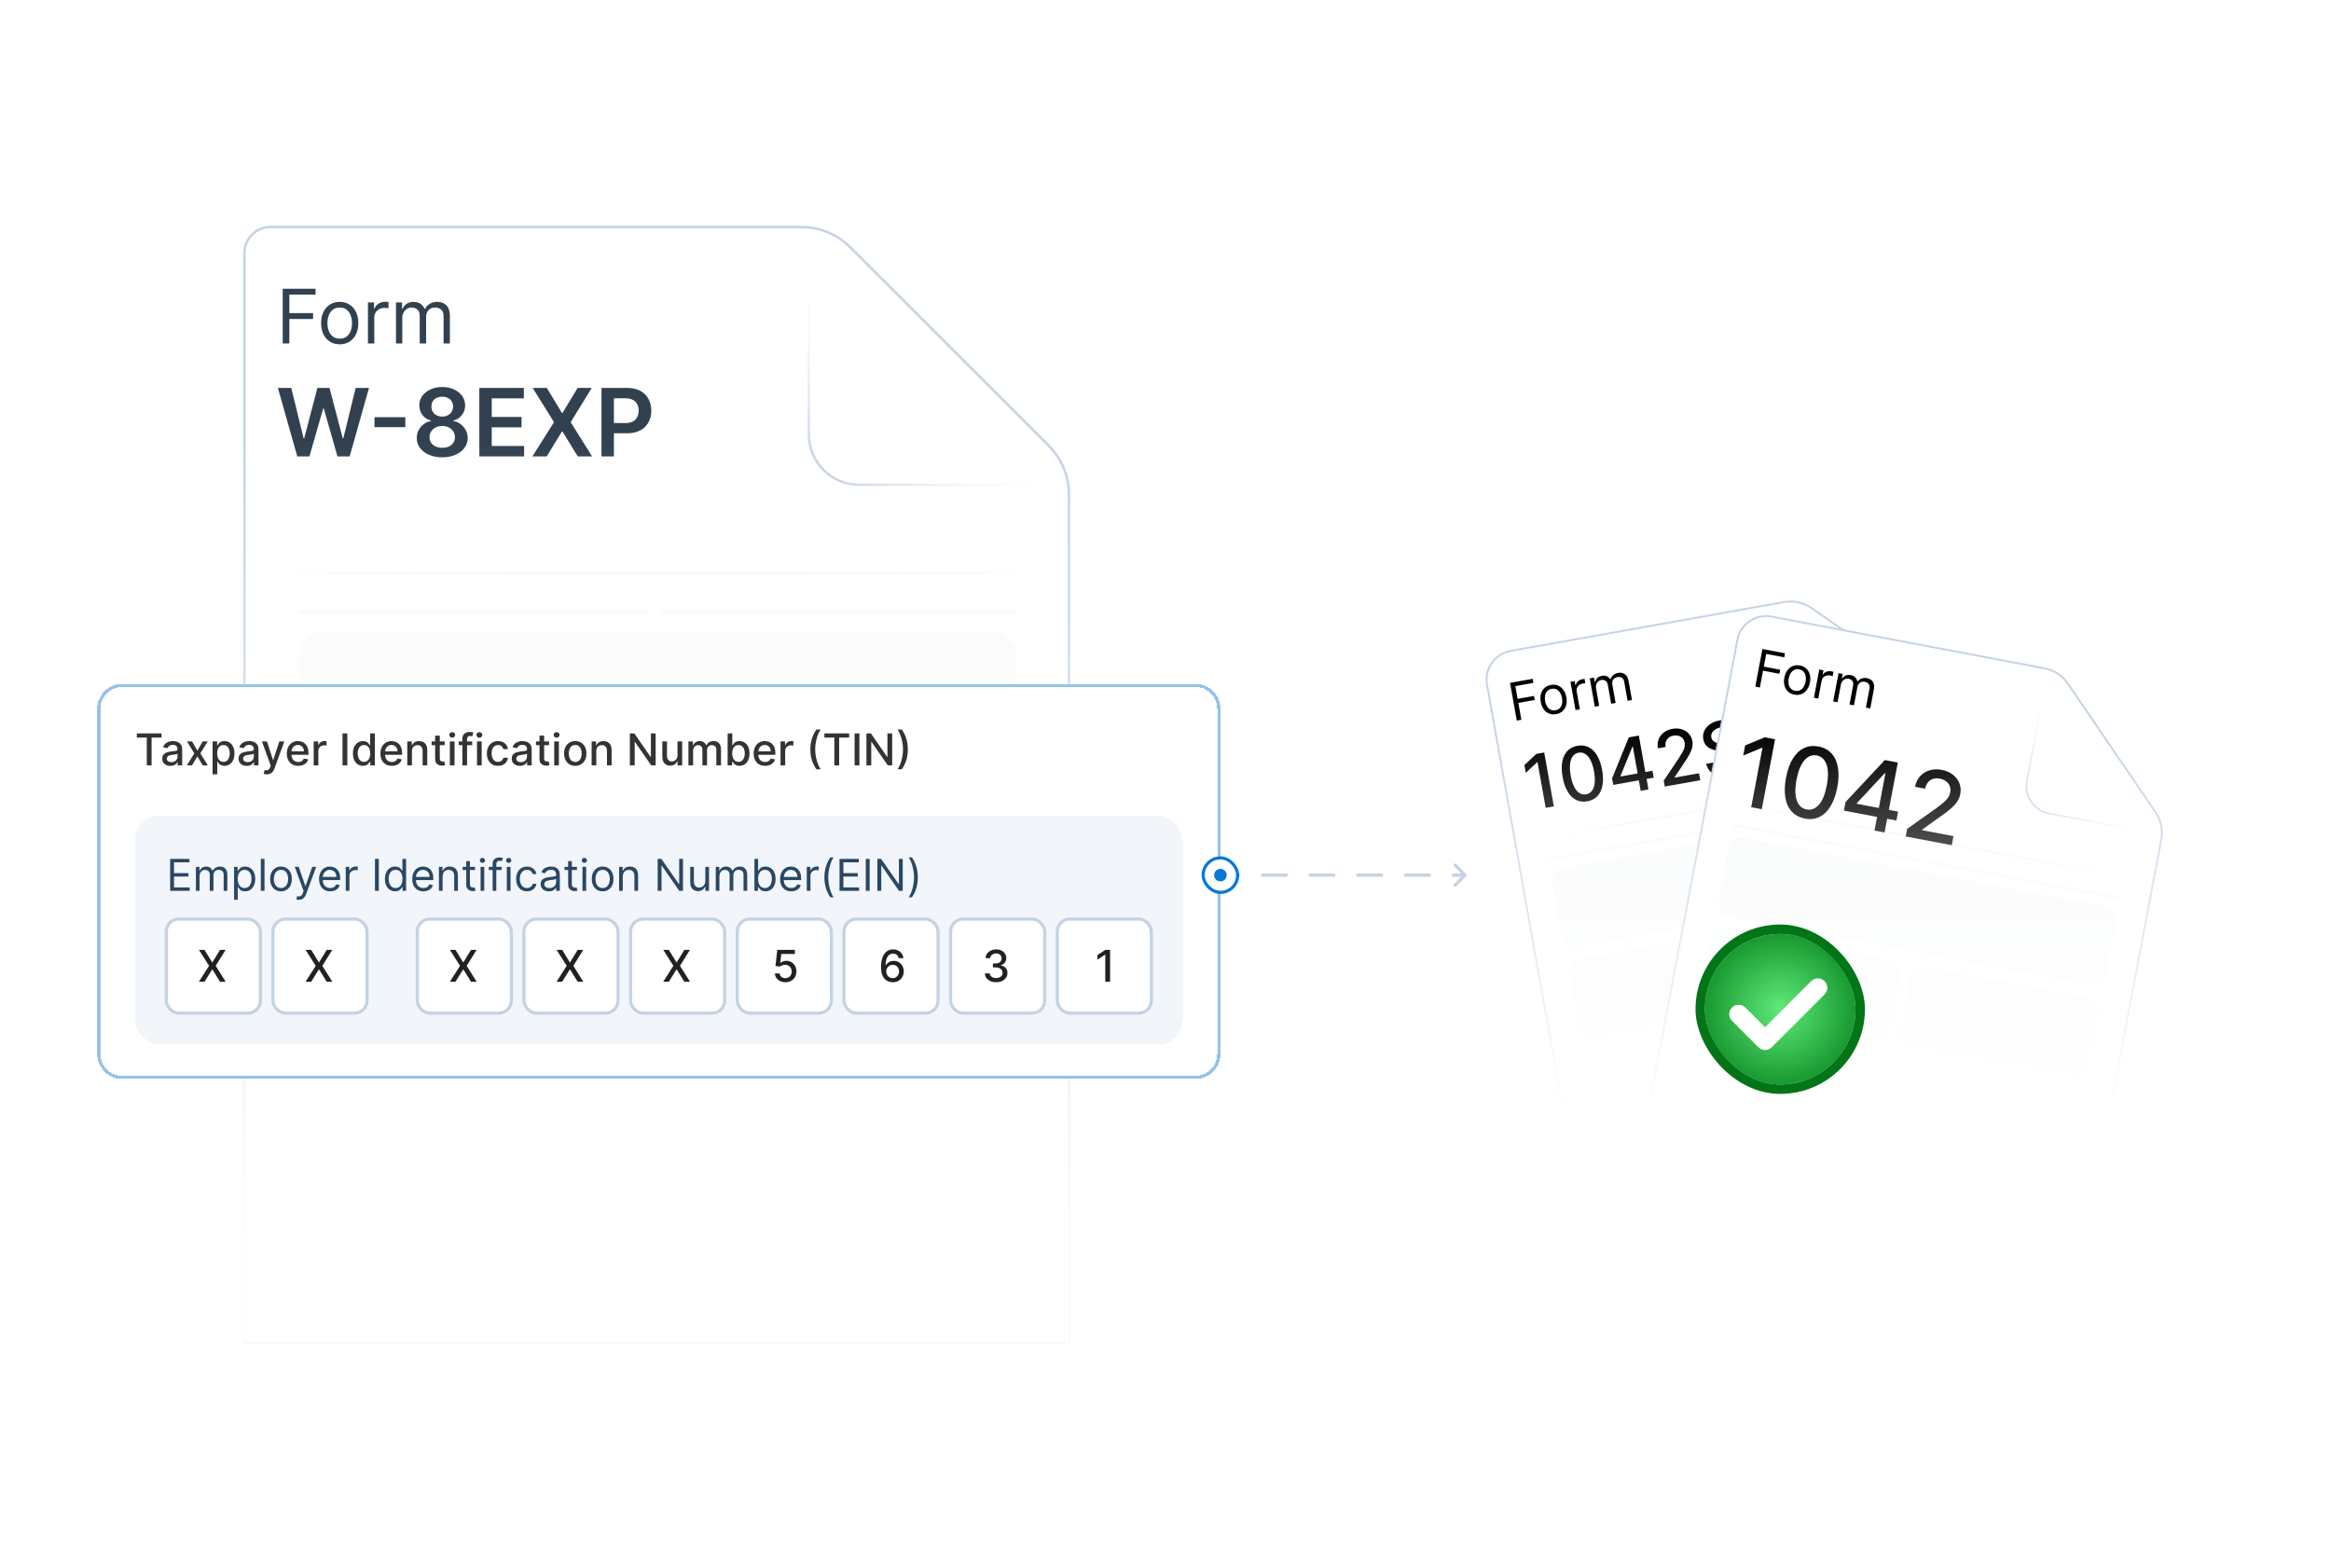 <svg width="743" height="500" viewBox="0 0 743 500" fill="none" xmlns="http://www.w3.org/2000/svg">
<rect width="743" height="500" fill="white"/>
<g clip-path="url(#clip0_17474_167018)">
<path d="M86.145 72.386H255.482C261.298 72.386 266.874 74.696 270.986 78.808L334.297 142.117C338.409 146.229 340.719 151.807 340.719 157.622V427.696H77.925V80.606C77.925 76.066 81.605 72.386 86.145 72.386Z" fill="white" stroke="#C4D2E4" stroke-width="0.771"/>
<path opacity="0.1" d="M85.571 182.667C89.692 182.697 93.812 182.725 97.932 182.752C135.015 182.993 172.097 183.113 209.18 183.113C246.262 183.113 283.345 182.993 320.427 182.752C324.547 182.725 328.668 182.697 332.788 182.667C328.668 182.637 324.547 182.609 320.427 182.582C283.345 182.341 246.262 182.221 209.18 182.221C172.097 182.221 135.015 182.341 97.932 182.582C93.812 182.609 89.692 182.637 85.571 182.667Z" fill="#94A9C3"/>
<path opacity="0.87" d="M90.114 109.5V92.046H100.58V93.921H92.227V99.818H99.796V101.693H92.227V109.5H90.114ZM108.284 109.773C107.102 109.773 106.065 109.491 105.173 108.929C104.287 108.366 103.594 107.58 103.094 106.568C102.599 105.557 102.352 104.375 102.352 103.023C102.352 101.659 102.599 100.469 103.094 99.452C103.594 98.435 104.287 97.645 105.173 97.082C106.065 96.52 107.102 96.239 108.284 96.239C109.466 96.239 110.5 96.52 111.386 97.082C112.278 97.645 112.972 98.435 113.466 99.452C113.966 100.469 114.216 101.659 114.216 103.023C114.216 104.375 113.966 105.557 113.466 106.568C112.972 107.58 112.278 108.366 111.386 108.929C110.5 109.491 109.466 109.773 108.284 109.773ZM108.284 107.966C109.182 107.966 109.92 107.736 110.5 107.276C111.08 106.815 111.509 106.21 111.787 105.46C112.065 104.71 112.205 103.898 112.205 103.023C112.205 102.148 112.065 101.332 111.787 100.577C111.509 99.821 111.08 99.21 110.5 98.744C109.92 98.278 109.182 98.046 108.284 98.046C107.386 98.046 106.648 98.278 106.068 98.744C105.489 99.21 105.06 99.821 104.781 100.577C104.503 101.332 104.364 102.148 104.364 103.023C104.364 103.898 104.503 104.71 104.781 105.46C105.06 106.21 105.489 106.815 106.068 107.276C106.648 107.736 107.386 107.966 108.284 107.966ZM117.286 109.5V96.409H119.229V98.386H119.366C119.604 97.739 120.036 97.213 120.661 96.81C121.286 96.406 121.991 96.204 122.775 96.204C122.923 96.204 123.107 96.207 123.329 96.213C123.55 96.219 123.718 96.227 123.832 96.239V98.284C123.763 98.267 123.607 98.242 123.363 98.207C123.124 98.168 122.871 98.148 122.604 98.148C121.968 98.148 121.4 98.281 120.9 98.548C120.406 98.81 120.013 99.173 119.724 99.639C119.44 100.099 119.298 100.625 119.298 101.216V109.5H117.286ZM126.216 109.5V96.409H128.159V98.454H128.33C128.602 97.756 129.043 97.213 129.651 96.827C130.259 96.435 130.989 96.239 131.841 96.239C132.705 96.239 133.423 96.435 133.997 96.827C134.577 97.213 135.028 97.756 135.352 98.454H135.489C135.824 97.778 136.327 97.242 136.997 96.844C137.668 96.44 138.472 96.239 139.409 96.239C140.58 96.239 141.537 96.605 142.281 97.338C143.026 98.065 143.398 99.199 143.398 100.739V109.5H141.386V100.739C141.386 99.773 141.122 99.082 140.594 98.668C140.065 98.253 139.443 98.046 138.727 98.046C137.807 98.046 137.094 98.324 136.588 98.881C136.082 99.432 135.83 100.131 135.83 100.977V109.5H133.784V100.534C133.784 99.79 133.543 99.19 133.06 98.736C132.577 98.276 131.955 98.046 131.193 98.046C130.67 98.046 130.182 98.185 129.727 98.463C129.278 98.742 128.915 99.128 128.636 99.622C128.364 100.111 128.227 100.676 128.227 101.318V109.5H126.216ZM94.744 145.5L88.586 123.682H92.837L96.768 139.715H96.97L101.168 123.682H105.035L109.243 139.726H109.435L113.366 123.682H117.616L111.459 145.5H107.56L103.192 130.191H103.021L98.643 145.5H94.744ZM129.197 133.004V136.178H119.374V133.004H129.197ZM140.966 145.798C139.382 145.798 137.976 145.532 136.747 144.999C135.526 144.467 134.567 143.739 133.871 142.815C133.182 141.885 132.841 140.83 132.848 139.651C132.841 138.735 133.04 137.893 133.445 137.126C133.85 136.359 134.396 135.72 135.085 135.209C135.781 134.69 136.556 134.36 137.408 134.218V134.069C136.286 133.82 135.377 133.249 134.681 132.354C133.992 131.452 133.651 130.411 133.658 129.232C133.651 128.11 133.963 127.109 134.595 126.228C135.227 125.347 136.094 124.655 137.195 124.151C138.296 123.639 139.553 123.384 140.966 123.384C142.365 123.384 143.612 123.639 144.705 124.151C145.806 124.655 146.673 125.347 147.305 126.228C147.944 127.109 148.264 128.11 148.264 129.232C148.264 130.411 147.912 131.452 147.209 132.354C146.513 133.249 145.615 133.82 144.514 134.069V134.218C145.366 134.36 146.133 134.69 146.815 135.209C147.504 135.72 148.051 136.359 148.455 137.126C148.867 137.893 149.073 138.735 149.073 139.651C149.073 140.83 148.725 141.885 148.029 142.815C147.333 143.739 146.374 144.467 145.153 144.999C143.938 145.532 142.543 145.798 140.966 145.798ZM140.966 142.751C141.783 142.751 142.493 142.613 143.097 142.336C143.7 142.052 144.169 141.654 144.503 141.143C144.837 140.631 145.007 140.042 145.014 139.374C145.007 138.678 144.826 138.064 144.471 137.531C144.123 136.991 143.644 136.569 143.033 136.263C142.429 135.958 141.74 135.805 140.966 135.805C140.185 135.805 139.489 135.958 138.878 136.263C138.267 136.569 137.784 136.991 137.429 137.531C137.081 138.064 136.911 138.678 136.918 139.374C136.911 140.042 137.074 140.631 137.408 141.143C137.742 141.647 138.21 142.041 138.814 142.325C139.425 142.609 140.142 142.751 140.966 142.751ZM140.966 132.812C141.634 132.812 142.223 132.677 142.735 132.407C143.253 132.137 143.661 131.761 143.96 131.278C144.258 130.795 144.411 130.237 144.418 129.605C144.411 128.98 144.262 128.433 143.97 127.964C143.679 127.489 143.274 127.123 142.756 126.867C142.237 126.604 141.641 126.473 140.966 126.473C140.277 126.473 139.67 126.604 139.144 126.867C138.626 127.123 138.221 127.489 137.93 127.964C137.646 128.433 137.507 128.98 137.514 129.605C137.507 130.237 137.649 130.795 137.941 131.278C138.239 131.754 138.647 132.13 139.166 132.407C139.691 132.677 140.291 132.812 140.966 132.812ZM152.789 145.5V123.682H166.979V126.995H156.741V132.918H166.244V136.232H156.741V142.187H167.064V145.5H152.789ZM174.314 123.682L179.119 131.672H179.289L184.115 123.682H188.621L181.899 134.591L188.728 145.5H184.147L179.289 137.563H179.119L174.261 145.5H169.701L176.594 134.591L169.786 123.682H174.314ZM191.724 145.5V123.682H199.906C201.582 123.682 202.988 123.994 204.125 124.619C205.268 125.244 206.131 126.104 206.714 127.197C207.303 128.284 207.598 129.52 207.598 130.905C207.598 132.304 207.303 133.547 206.714 134.634C206.124 135.72 205.254 136.576 204.104 137.201C202.953 137.819 201.536 138.128 199.853 138.128H194.43V134.879H199.32C200.3 134.879 201.103 134.708 201.728 134.367C202.353 134.026 202.814 133.558 203.113 132.961C203.418 132.364 203.571 131.679 203.571 130.905C203.571 130.131 203.418 129.449 203.113 128.859C202.814 128.27 202.349 127.812 201.717 127.485C201.092 127.151 200.286 126.984 199.299 126.984H195.677V145.5H191.724Z" fill="#142535"/>
<g filter="url(#filter0_d_17474_167018)">
<path d="M258.113 74.311L301.399 113.054L338.68 154.108H274.178C265.306 154.108 258.113 146.915 258.113 138.043V74.311Z" fill="white"/>
</g>
<path d="M257.816 72.446V138.49C257.816 147.362 265.009 154.554 273.881 154.554H339.924" stroke="url(#paint0_radial_17474_167018)" stroke-width="0.771"/>
<g opacity="0.06">
<rect x="95.389" y="194.27" width="111.56" height="1.785" rx="0.892" fill="#94A9C3"/>
</g>
<g opacity="0.06">
<rect x="95.386" y="201.41" width="228.475" height="46.409" rx="7.14" fill="#94A9C3"/>
</g>
<g opacity="0.06">
<rect x="95.386" y="254.958" width="111.56" height="46.409" rx="7.14" fill="#94A9C3"/>
</g>
<g opacity="0.06">
<g clip-path="url(#clip1_17474_167018)">
<rect x="212.302" y="254.958" width="111.56" height="46.409" rx="7.14" fill="#94A9C3"/>
</g>
</g>
<g opacity="0.06">
<rect x="210.52" y="194.27" width="113.345" height="1.785" rx="0.892" fill="#94A9C3"/>
</g>
<rect x="8" y="140" width="366.229" height="288.353" fill="url(#paint1_linear_17474_167018)"/>
</g>
<g filter="url(#filter1_d_17474_167018)">
<path d="M31 224C31 219.582 34.582 216 39 216H381C385.418 216 389 219.582 389 224V334C389 338.418 385.418 342 381 342H39C34.582 342 31 338.418 31 334V224Z" fill="white" shape-rendering="crispEdges"/>
<path d="M39 216.5H381C385.142 216.5 388.5 219.858 388.5 224V334C388.5 338.142 385.142 341.5 381 341.5H39C34.858 341.5 31.5 338.142 31.5 334V224C31.5 219.858 34.858 216.5 39 216.5Z" stroke="#79B3E5" stroke-opacity="0.8" shape-rendering="crispEdges"/>
<path opacity="0.8" d="M43.617 233.141V231.818H51.496V233.141H48.32V242H46.788V233.141H43.617ZM54.302 242.169C53.818 242.169 53.38 242.08 52.989 241.901C52.598 241.718 52.288 241.455 52.059 241.11C51.834 240.765 51.721 240.343 51.721 239.842C51.721 239.411 51.804 239.057 51.97 238.778C52.136 238.5 52.359 238.28 52.641 238.117C52.923 237.955 53.238 237.832 53.586 237.749C53.934 237.666 54.288 237.603 54.65 237.56C55.107 237.507 55.478 237.464 55.763 237.431C56.048 237.395 56.255 237.337 56.385 237.257C56.514 237.178 56.579 237.048 56.579 236.869V236.835C56.579 236.4 56.456 236.064 56.211 235.825C55.969 235.587 55.608 235.467 55.127 235.467C54.627 235.467 54.232 235.578 53.944 235.8C53.659 236.019 53.462 236.263 53.352 236.531L51.955 236.213C52.121 235.749 52.363 235.375 52.681 235.089C53.002 234.801 53.372 234.592 53.79 234.463C54.207 234.33 54.646 234.264 55.107 234.264C55.412 234.264 55.735 234.301 56.077 234.374C56.421 234.443 56.743 234.572 57.041 234.761C57.343 234.95 57.59 235.22 57.782 235.572C57.974 235.92 58.07 236.372 58.07 236.929V242H56.618V240.956H56.559C56.463 241.148 56.319 241.337 56.126 241.523C55.934 241.708 55.687 241.862 55.386 241.985C55.084 242.108 54.723 242.169 54.302 242.169ZM54.625 240.976C55.036 240.976 55.387 240.895 55.679 240.732C55.974 240.57 56.197 240.358 56.35 240.096C56.506 239.831 56.584 239.547 56.584 239.246V238.261C56.531 238.314 56.428 238.364 56.275 238.411C56.126 238.454 55.956 238.492 55.763 238.525C55.571 238.555 55.384 238.583 55.202 238.609C55.019 238.633 54.867 238.652 54.744 238.669C54.456 238.705 54.192 238.767 53.954 238.853C53.718 238.939 53.529 239.063 53.387 239.226C53.248 239.385 53.178 239.597 53.178 239.862C53.178 240.23 53.314 240.509 53.586 240.697C53.858 240.883 54.204 240.976 54.625 240.976ZM61.223 234.364L62.909 237.337L64.609 234.364H66.235L63.853 238.182L66.255 242H64.629L62.909 239.146L61.194 242H59.563L61.939 238.182L59.593 234.364H61.223ZM67.761 244.864V234.364H69.213V235.602H69.337C69.423 235.442 69.547 235.259 69.71 235.05C69.872 234.841 70.098 234.659 70.386 234.503C70.674 234.344 71.055 234.264 71.529 234.264C72.146 234.264 72.696 234.42 73.18 234.732C73.664 235.043 74.043 235.492 74.319 236.079C74.597 236.665 74.736 237.371 74.736 238.197C74.736 239.022 74.599 239.73 74.323 240.32C74.048 240.906 73.671 241.359 73.19 241.677C72.709 241.992 72.161 242.149 71.544 242.149C71.08 242.149 70.701 242.071 70.406 241.915C70.114 241.76 69.885 241.577 69.72 241.369C69.554 241.16 69.427 240.974 69.337 240.812H69.248V244.864H67.761ZM69.218 238.182C69.218 238.719 69.296 239.189 69.451 239.594C69.607 239.998 69.832 240.315 70.127 240.543C70.422 240.769 70.784 240.881 71.211 240.881C71.655 240.881 72.027 240.764 72.325 240.528C72.623 240.29 72.849 239.967 73.001 239.559C73.157 239.151 73.235 238.692 73.235 238.182C73.235 237.678 73.159 237.226 73.006 236.825C72.857 236.424 72.632 236.107 72.33 235.875C72.032 235.643 71.659 235.527 71.211 235.527C70.78 235.527 70.416 235.638 70.118 235.86C69.823 236.082 69.599 236.392 69.446 236.79C69.294 237.187 69.218 237.652 69.218 238.182ZM78.624 242.169C78.14 242.169 77.703 242.08 77.311 241.901C76.92 241.718 76.61 241.455 76.382 241.11C76.156 240.765 76.044 240.343 76.044 239.842C76.044 239.411 76.126 239.057 76.292 238.778C76.458 238.5 76.682 238.28 76.963 238.117C77.245 237.955 77.56 237.832 77.908 237.749C78.256 237.666 78.611 237.603 78.972 237.56C79.429 237.507 79.8 237.464 80.086 237.431C80.371 237.395 80.578 237.337 80.707 237.257C80.836 237.178 80.901 237.048 80.901 236.869V236.835C80.901 236.4 80.778 236.064 80.533 235.825C80.291 235.587 79.93 235.467 79.449 235.467C78.949 235.467 78.554 235.578 78.266 235.8C77.981 236.019 77.784 236.263 77.674 236.531L76.277 236.213C76.443 235.749 76.685 235.375 77.003 235.089C77.325 234.801 77.694 234.592 78.112 234.463C78.529 234.33 78.969 234.264 79.429 234.264C79.734 234.264 80.057 234.301 80.399 234.374C80.743 234.443 81.065 234.572 81.363 234.761C81.665 234.95 81.912 235.22 82.104 235.572C82.296 235.92 82.392 236.372 82.392 236.929V242H80.941V240.956H80.881C80.785 241.148 80.641 241.337 80.448 241.523C80.256 241.708 80.009 241.862 79.708 241.985C79.406 242.108 79.045 242.169 78.624 242.169ZM78.947 240.976C79.358 240.976 79.709 240.895 80.001 240.732C80.296 240.57 80.52 240.358 80.672 240.096C80.828 239.831 80.906 239.547 80.906 239.246V238.261C80.853 238.314 80.75 238.364 80.598 238.411C80.448 238.454 80.278 238.492 80.086 238.525C79.893 238.555 79.706 238.583 79.524 238.609C79.341 238.633 79.189 238.652 79.066 238.669C78.778 238.705 78.515 238.767 78.276 238.853C78.041 238.939 77.852 239.063 77.709 239.226C77.57 239.385 77.5 239.597 77.5 239.862C77.5 240.23 77.636 240.509 77.908 240.697C78.18 240.883 78.526 240.976 78.947 240.976ZM85.038 244.864C84.817 244.864 84.614 244.845 84.432 244.809C84.25 244.776 84.114 244.739 84.024 244.7L84.382 243.482C84.654 243.554 84.896 243.586 85.108 243.576C85.32 243.566 85.507 243.487 85.67 243.337C85.836 243.188 85.981 242.945 86.107 242.607L86.291 242.099L83.497 234.364H85.088L87.022 240.29H87.102L89.036 234.364H90.632L87.485 243.019C87.339 243.417 87.153 243.753 86.928 244.028C86.702 244.307 86.434 244.516 86.122 244.655C85.811 244.794 85.45 244.864 85.038 244.864ZM95.06 242.154C94.308 242.154 93.66 241.993 93.116 241.672C92.576 241.347 92.158 240.891 91.863 240.305C91.572 239.715 91.426 239.024 91.426 238.232C91.426 237.449 91.572 236.76 91.863 236.163C92.158 235.567 92.569 235.101 93.096 234.766C93.626 234.432 94.246 234.264 94.956 234.264C95.386 234.264 95.804 234.335 96.209 234.478C96.613 234.621 96.976 234.844 97.297 235.149C97.619 235.454 97.872 235.85 98.058 236.337C98.243 236.821 98.336 237.41 98.336 238.102V238.629H92.266V237.516H96.88C96.88 237.125 96.8 236.778 96.641 236.477C96.482 236.172 96.258 235.931 95.97 235.756C95.685 235.58 95.35 235.492 94.966 235.492C94.548 235.492 94.183 235.595 93.872 235.8C93.564 236.003 93.325 236.268 93.156 236.596C92.99 236.921 92.907 237.274 92.907 237.655V238.525C92.907 239.035 92.997 239.469 93.176 239.827C93.358 240.185 93.612 240.459 93.936 240.648C94.261 240.833 94.641 240.926 95.075 240.926C95.357 240.926 95.614 240.886 95.846 240.807C96.078 240.724 96.278 240.601 96.447 240.439C96.616 240.277 96.745 240.076 96.835 239.837L98.242 240.091C98.129 240.505 97.927 240.868 97.635 241.18C97.347 241.488 96.984 241.728 96.546 241.901C96.112 242.07 95.617 242.154 95.06 242.154ZM99.986 242V234.364H101.422V235.577H101.502C101.641 235.166 101.886 234.843 102.238 234.607C102.592 234.369 102.993 234.249 103.441 234.249C103.534 234.249 103.643 234.253 103.769 234.259C103.898 234.266 103.999 234.274 104.072 234.284V235.706C104.013 235.689 103.907 235.671 103.754 235.651C103.602 235.628 103.449 235.616 103.297 235.616C102.945 235.616 102.632 235.691 102.357 235.84C102.085 235.986 101.87 236.19 101.711 236.452C101.552 236.71 101.472 237.005 101.472 237.337V242H99.986ZM110.719 231.818V242H109.183V231.818H110.719ZM115.696 242.149C115.079 242.149 114.529 241.992 114.045 241.677C113.565 241.359 113.187 240.906 112.912 240.32C112.64 239.73 112.504 239.022 112.504 238.197C112.504 237.371 112.642 236.665 112.917 236.079C113.195 235.492 113.576 235.043 114.06 234.732C114.544 234.42 115.093 234.264 115.706 234.264C116.18 234.264 116.561 234.344 116.849 234.503C117.141 234.659 117.366 234.841 117.525 235.05C117.688 235.259 117.814 235.442 117.903 235.602H117.993V231.818H119.479V242H118.028V240.812H117.903C117.814 240.974 117.684 241.16 117.515 241.369C117.35 241.577 117.121 241.76 116.829 241.915C116.538 242.071 116.16 242.149 115.696 242.149ZM116.024 240.881C116.452 240.881 116.813 240.769 117.108 240.543C117.406 240.315 117.631 239.998 117.784 239.594C117.94 239.189 118.018 238.719 118.018 238.182C118.018 237.652 117.941 237.187 117.789 236.79C117.636 236.392 117.413 236.082 117.118 235.86C116.823 235.638 116.458 235.527 116.024 235.527C115.577 235.527 115.204 235.643 114.905 235.875C114.607 236.107 114.382 236.424 114.229 236.825C114.08 237.226 114.006 237.678 114.006 238.182C114.006 238.692 114.082 239.151 114.234 239.559C114.387 239.967 114.612 240.29 114.91 240.528C115.212 240.764 115.583 240.881 116.024 240.881ZM124.892 242.154C124.14 242.154 123.492 241.993 122.948 241.672C122.408 241.347 121.99 240.891 121.695 240.305C121.404 239.715 121.258 239.024 121.258 238.232C121.258 237.449 121.404 236.76 121.695 236.163C121.99 235.567 122.401 235.101 122.928 234.766C123.459 234.432 124.078 234.264 124.788 234.264C125.219 234.264 125.636 234.335 126.04 234.478C126.445 234.621 126.808 234.844 127.129 235.149C127.451 235.454 127.704 235.85 127.89 236.337C128.076 236.821 128.168 237.41 128.168 238.102V238.629H122.098V237.516H126.712C126.712 237.125 126.632 236.778 126.473 236.477C126.314 236.172 126.09 235.931 125.802 235.756C125.517 235.58 125.182 235.492 124.798 235.492C124.38 235.492 124.015 235.595 123.704 235.8C123.396 236.003 123.157 236.268 122.988 236.596C122.822 236.921 122.739 237.274 122.739 237.655V238.525C122.739 239.035 122.829 239.469 123.008 239.827C123.19 240.185 123.444 240.459 123.768 240.648C124.093 240.833 124.473 240.926 124.907 240.926C125.189 240.926 125.446 240.886 125.678 240.807C125.91 240.724 126.11 240.601 126.279 240.439C126.448 240.277 126.577 240.076 126.667 239.837L128.074 240.091C127.961 240.505 127.759 240.868 127.467 241.18C127.179 241.488 126.816 241.728 126.379 241.901C125.944 242.07 125.449 242.154 124.892 242.154ZM131.304 237.466V242H129.818V234.364H131.244V235.607H131.339C131.515 235.202 131.79 234.877 132.164 234.632C132.542 234.387 133.018 234.264 133.591 234.264C134.111 234.264 134.567 234.374 134.958 234.592C135.349 234.808 135.653 235.129 135.868 235.557C136.084 235.984 136.191 236.513 136.191 237.143V242H134.705V237.322C134.705 236.768 134.561 236.336 134.272 236.024C133.984 235.709 133.588 235.552 133.084 235.552C132.739 235.552 132.433 235.626 132.164 235.776C131.899 235.925 131.689 236.143 131.533 236.432C131.38 236.717 131.304 237.062 131.304 237.466ZM141.749 234.364V235.557H137.578V234.364H141.749ZM138.697 232.534H140.183V239.758C140.183 240.046 140.227 240.263 140.313 240.409C140.399 240.552 140.51 240.649 140.646 240.702C140.785 240.752 140.936 240.777 141.098 240.777C141.218 240.777 141.322 240.769 141.411 240.752C141.501 240.736 141.57 240.722 141.62 240.712L141.889 241.94C141.802 241.973 141.68 242.007 141.521 242.04C141.362 242.076 141.163 242.096 140.924 242.099C140.533 242.106 140.169 242.036 139.83 241.891C139.492 241.745 139.219 241.519 139.01 241.214C138.801 240.91 138.697 240.527 138.697 240.066V232.534ZM143.394 242V234.364H144.88V242H143.394ZM144.145 233.185C143.886 233.185 143.664 233.099 143.478 232.927C143.296 232.751 143.205 232.542 143.205 232.3C143.205 232.055 143.296 231.846 143.478 231.674C143.664 231.498 143.886 231.411 144.145 231.411C144.403 231.411 144.623 231.498 144.806 231.674C144.991 231.846 145.084 232.055 145.084 232.3C145.084 232.542 144.991 232.751 144.806 232.927C144.623 233.099 144.403 233.185 144.145 233.185ZM150.514 234.364V235.557H146.199V234.364H150.514ZM147.382 242V233.479C147.382 233.001 147.487 232.605 147.695 232.29C147.904 231.972 148.181 231.735 148.526 231.58C148.87 231.42 149.245 231.341 149.649 231.341C149.948 231.341 150.203 231.366 150.415 231.415C150.627 231.462 150.785 231.505 150.887 231.545L150.539 232.748C150.47 232.728 150.38 232.705 150.271 232.678C150.161 232.648 150.029 232.634 149.873 232.634C149.512 232.634 149.253 232.723 149.097 232.902C148.945 233.081 148.869 233.339 148.869 233.678V242H147.382ZM152.048 242V234.364H153.535V242H152.048ZM152.799 233.185C152.54 233.185 152.318 233.099 152.133 232.927C151.95 232.751 151.859 232.542 151.859 232.3C151.859 232.055 151.95 231.846 152.133 231.674C152.318 231.498 152.54 231.411 152.799 231.411C153.057 231.411 153.278 231.498 153.46 231.674C153.646 231.846 153.738 232.055 153.738 232.3C153.738 232.542 153.646 232.751 153.46 232.927C153.278 233.099 153.057 233.185 152.799 233.185ZM158.751 242.154C158.012 242.154 157.376 241.987 156.842 241.652C156.312 241.314 155.904 240.848 155.619 240.255C155.334 239.662 155.191 238.982 155.191 238.217C155.191 237.441 155.337 236.757 155.629 236.163C155.921 235.567 156.332 235.101 156.862 234.766C157.392 234.432 158.017 234.264 158.736 234.264C159.316 234.264 159.833 234.372 160.287 234.587C160.741 234.799 161.108 235.098 161.386 235.482C161.668 235.867 161.835 236.316 161.888 236.83H160.441C160.362 236.472 160.18 236.163 159.895 235.905C159.613 235.646 159.235 235.517 158.761 235.517C158.347 235.517 157.984 235.626 157.672 235.845C157.364 236.061 157.124 236.369 156.951 236.77C156.779 237.168 156.693 237.638 156.693 238.182C156.693 238.739 156.777 239.219 156.946 239.624C157.115 240.028 157.354 240.341 157.662 240.563C157.974 240.785 158.34 240.896 158.761 240.896C159.043 240.896 159.298 240.845 159.527 240.742C159.759 240.636 159.953 240.485 160.108 240.29C160.267 240.094 160.378 239.859 160.441 239.584H161.888C161.835 240.078 161.674 240.518 161.406 240.906C161.137 241.294 160.778 241.599 160.327 241.821C159.88 242.043 159.354 242.154 158.751 242.154ZM165.7 242.169C165.216 242.169 164.779 242.08 164.388 241.901C163.997 241.718 163.687 241.455 163.458 241.11C163.233 240.765 163.12 240.343 163.12 239.842C163.12 239.411 163.203 239.057 163.368 238.778C163.534 238.5 163.758 238.28 164.04 238.117C164.321 237.955 164.636 237.832 164.984 237.749C165.332 237.666 165.687 237.603 166.048 237.56C166.506 237.507 166.877 237.464 167.162 237.431C167.447 237.395 167.654 237.337 167.783 237.257C167.912 237.178 167.977 237.048 167.977 236.869V236.835C167.977 236.4 167.854 236.064 167.609 235.825C167.367 235.587 167.006 235.467 166.525 235.467C166.025 235.467 165.631 235.578 165.342 235.8C165.057 236.019 164.86 236.263 164.751 236.531L163.354 236.213C163.519 235.749 163.761 235.375 164.079 235.089C164.401 234.801 164.77 234.592 165.188 234.463C165.606 234.33 166.045 234.264 166.506 234.264C166.81 234.264 167.134 234.301 167.475 234.374C167.82 234.443 168.141 234.572 168.439 234.761C168.741 234.95 168.988 235.22 169.18 235.572C169.372 235.92 169.469 236.372 169.469 236.929V242H168.017V240.956H167.957C167.861 241.148 167.717 241.337 167.525 241.523C167.332 241.708 167.086 241.862 166.784 241.985C166.482 242.108 166.121 242.169 165.7 242.169ZM166.023 240.976C166.434 240.976 166.786 240.895 167.077 240.732C167.372 240.57 167.596 240.358 167.748 240.096C167.904 239.831 167.982 239.547 167.982 239.246V238.261C167.929 238.314 167.826 238.364 167.674 238.411C167.525 238.454 167.354 238.492 167.162 238.525C166.97 238.555 166.782 238.583 166.6 238.609C166.418 238.633 166.265 238.652 166.143 238.669C165.854 238.705 165.591 238.767 165.352 238.853C165.117 238.939 164.928 239.063 164.785 239.226C164.646 239.385 164.577 239.597 164.577 239.862C164.577 240.23 164.712 240.509 164.984 240.697C165.256 240.883 165.602 240.976 166.023 240.976ZM175.013 234.364V235.557H170.842V234.364H175.013ZM171.961 232.534H173.447V239.758C173.447 240.046 173.49 240.263 173.576 240.409C173.663 240.552 173.774 240.649 173.909 240.702C174.049 240.752 174.199 240.777 174.362 240.777C174.481 240.777 174.586 240.769 174.675 240.752C174.765 240.736 174.834 240.722 174.884 240.712L175.152 241.94C175.066 241.973 174.944 242.007 174.784 242.04C174.625 242.076 174.426 242.096 174.188 242.099C173.797 242.106 173.432 242.036 173.094 241.891C172.756 241.745 172.483 241.519 172.274 241.214C172.065 240.91 171.961 240.527 171.961 240.066V232.534ZM176.657 242V234.364H178.144V242H176.657ZM177.408 233.185C177.15 233.185 176.928 233.099 176.742 232.927C176.56 232.751 176.469 232.542 176.469 232.3C176.469 232.055 176.56 231.846 176.742 231.674C176.928 231.498 177.15 231.411 177.408 231.411C177.667 231.411 177.887 231.498 178.069 231.674C178.255 231.846 178.348 232.055 178.348 232.3C178.348 232.542 178.255 232.751 178.069 232.927C177.887 233.099 177.667 233.185 177.408 233.185ZM183.36 242.154C182.645 242.154 182.02 241.99 181.486 241.662C180.953 241.334 180.538 240.875 180.243 240.285C179.948 239.695 179.801 239.005 179.801 238.217C179.801 237.424 179.948 236.732 180.243 236.138C180.538 235.545 180.953 235.085 181.486 234.756C182.02 234.428 182.645 234.264 183.36 234.264C184.076 234.264 184.701 234.428 185.235 234.756C185.768 235.085 186.183 235.545 186.478 236.138C186.773 236.732 186.92 237.424 186.92 238.217C186.92 239.005 186.773 239.695 186.478 240.285C186.183 240.875 185.768 241.334 185.235 241.662C184.701 241.99 184.076 242.154 183.36 242.154ZM183.365 240.906C183.829 240.906 184.214 240.784 184.519 240.538C184.824 240.293 185.049 239.967 185.195 239.559C185.344 239.151 185.419 238.702 185.419 238.212C185.419 237.724 185.344 237.277 185.195 236.869C185.049 236.458 184.824 236.129 184.519 235.88C184.214 235.631 183.829 235.507 183.365 235.507C182.898 235.507 182.51 235.631 182.202 235.88C181.897 236.129 181.67 236.458 181.521 236.869C181.375 237.277 181.302 237.724 181.302 238.212C181.302 238.702 181.375 239.151 181.521 239.559C181.67 239.967 181.897 240.293 182.202 240.538C182.51 240.784 182.898 240.906 183.365 240.906ZM190.066 237.466V242H188.579V234.364H190.006V235.607H190.101C190.276 235.202 190.551 234.877 190.926 234.632C191.304 234.387 191.779 234.264 192.353 234.264C192.873 234.264 193.329 234.374 193.72 234.592C194.111 234.808 194.414 235.129 194.63 235.557C194.845 235.984 194.953 236.513 194.953 237.143V242H193.466V237.322C193.466 236.768 193.322 236.336 193.034 236.024C192.746 235.709 192.349 235.552 191.846 235.552C191.501 235.552 191.194 235.626 190.926 235.776C190.661 235.925 190.45 236.143 190.295 236.432C190.142 236.717 190.066 237.062 190.066 237.466ZM208.989 231.818V242H207.577L202.402 234.533H202.307V242H200.771V231.818H202.193L207.373 239.295H207.468V231.818H208.989ZM215.948 238.833V234.364H217.439V242H215.978V240.678H215.898C215.723 241.085 215.441 241.425 215.053 241.697C214.669 241.965 214.19 242.099 213.616 242.099C213.126 242.099 212.692 241.992 212.314 241.776C211.939 241.558 211.644 241.234 211.429 240.807C211.217 240.379 211.111 239.851 211.111 239.221V234.364H212.597V239.042C212.597 239.562 212.741 239.977 213.03 240.285C213.318 240.593 213.693 240.747 214.153 240.747C214.432 240.747 214.708 240.678 214.983 240.538C215.262 240.399 215.492 240.189 215.675 239.907C215.86 239.625 215.951 239.267 215.948 238.833ZM219.437 242V234.364H220.864V235.607H220.958C221.117 235.186 221.377 234.857 221.739 234.622C222.1 234.384 222.532 234.264 223.036 234.264C223.547 234.264 223.974 234.384 224.319 234.622C224.667 234.861 224.924 235.189 225.089 235.607H225.169C225.351 235.199 225.641 234.874 226.039 234.632C226.437 234.387 226.911 234.264 227.461 234.264C228.154 234.264 228.719 234.481 229.156 234.915C229.597 235.35 229.817 236.004 229.817 236.879V242H228.331V237.018C228.331 236.501 228.19 236.127 227.908 235.895C227.627 235.663 227.29 235.547 226.899 235.547C226.415 235.547 226.039 235.696 225.771 235.994C225.502 236.289 225.368 236.669 225.368 237.133V242H223.886V236.924C223.886 236.51 223.757 236.177 223.499 235.925C223.24 235.673 222.904 235.547 222.489 235.547C222.208 235.547 221.947 235.621 221.709 235.771C221.473 235.916 221.283 236.12 221.137 236.382C220.995 236.644 220.923 236.947 220.923 237.292V242H219.437ZM231.929 242V231.818H233.416V235.602H233.505C233.591 235.442 233.716 235.259 233.878 235.05C234.04 234.841 234.266 234.659 234.554 234.503C234.843 234.344 235.224 234.264 235.698 234.264C236.314 234.264 236.864 234.42 237.348 234.732C237.832 235.043 238.212 235.492 238.487 236.079C238.765 236.665 238.904 237.371 238.904 238.197C238.904 239.022 238.767 239.73 238.492 240.32C238.217 240.906 237.839 241.359 237.358 241.677C236.878 241.992 236.329 242.149 235.713 242.149C235.249 242.149 234.869 242.071 234.574 241.915C234.282 241.76 234.054 241.577 233.888 241.369C233.722 241.16 233.595 240.974 233.505 240.812H233.381V242H231.929ZM233.386 238.182C233.386 238.719 233.464 239.189 233.619 239.594C233.775 239.998 234.001 240.315 234.296 240.543C234.591 240.769 234.952 240.881 235.379 240.881C235.824 240.881 236.195 240.764 236.493 240.528C236.791 240.29 237.017 239.967 237.169 239.559C237.325 239.151 237.403 238.692 237.403 238.182C237.403 237.678 237.327 237.226 237.174 236.825C237.025 236.424 236.8 236.107 236.498 235.875C236.2 235.643 235.827 235.527 235.379 235.527C234.949 235.527 234.584 235.638 234.286 235.86C233.991 236.082 233.767 236.392 233.615 236.79C233.462 237.187 233.386 237.652 233.386 238.182ZM243.865 242.154C243.112 242.154 242.464 241.993 241.921 241.672C241.381 241.347 240.963 240.891 240.668 240.305C240.376 239.715 240.23 239.024 240.23 238.232C240.23 237.449 240.376 236.76 240.668 236.163C240.963 235.567 241.374 235.101 241.901 234.766C242.431 234.432 243.051 234.264 243.76 234.264C244.191 234.264 244.609 234.335 245.013 234.478C245.417 234.621 245.78 234.844 246.102 235.149C246.423 235.454 246.677 235.85 246.863 236.337C247.048 236.821 247.141 237.41 247.141 238.102V238.629H241.071V237.516H245.684C245.684 237.125 245.605 236.778 245.446 236.477C245.287 236.172 245.063 235.931 244.775 235.756C244.489 235.58 244.155 235.492 243.77 235.492C243.353 235.492 242.988 235.595 242.676 235.8C242.368 236.003 242.13 236.268 241.961 236.596C241.795 236.921 241.712 237.274 241.712 237.655V238.525C241.712 239.035 241.801 239.469 241.98 239.827C242.163 240.185 242.416 240.459 242.741 240.648C243.066 240.833 243.445 240.926 243.88 240.926C244.161 240.926 244.418 240.886 244.65 240.807C244.882 240.724 245.083 240.601 245.252 240.439C245.421 240.277 245.55 240.076 245.64 239.837L247.047 240.091C246.934 240.505 246.732 240.868 246.44 241.18C246.152 241.488 245.789 241.728 245.351 241.901C244.917 242.07 244.422 242.154 243.865 242.154ZM248.79 242V234.364H250.227V235.577H250.307C250.446 235.166 250.691 234.843 251.042 234.607C251.397 234.369 251.798 234.249 252.246 234.249C252.338 234.249 252.448 234.253 252.574 234.259C252.703 234.266 252.804 234.274 252.877 234.284V235.706C252.817 235.689 252.711 235.671 252.559 235.651C252.406 235.628 252.254 235.616 252.101 235.616C251.75 235.616 251.437 235.691 251.162 235.84C250.89 235.986 250.675 236.19 250.515 236.452C250.356 236.71 250.277 237.005 250.277 237.337V242H248.79ZM258.301 236.909C258.301 235.663 258.465 234.516 258.793 233.469C259.121 232.421 259.6 231.455 260.23 230.57H261.592C261.347 230.898 261.118 231.301 260.906 231.778C260.694 232.256 260.508 232.779 260.349 233.349C260.19 233.916 260.066 234.504 259.976 235.114C259.887 235.721 259.842 236.319 259.842 236.909C259.842 237.698 259.92 238.497 260.076 239.305C260.232 240.114 260.442 240.865 260.707 241.558C260.972 242.25 261.267 242.815 261.592 243.253H260.23C259.6 242.368 259.121 241.402 258.793 240.354C258.465 239.307 258.301 238.159 258.301 236.909ZM262.777 233.141V231.818H270.657V233.141H267.48V242H265.949V233.141H262.777ZM273.934 231.818V242H272.398V231.818H273.934ZM284.389 231.818V242H282.977L277.802 234.533H277.708V242H276.171V231.818H277.593L282.774 239.295H282.868V231.818H284.389ZM289.37 236.909C289.37 238.159 289.206 239.307 288.877 240.354C288.549 241.402 288.07 242.368 287.441 243.253H286.078C286.324 242.925 286.552 242.522 286.765 242.045C286.977 241.567 287.162 241.045 287.321 240.479C287.48 239.909 287.605 239.319 287.694 238.709C287.784 238.099 287.828 237.499 287.828 236.909C287.828 236.124 287.751 235.326 287.595 234.518C287.439 233.709 287.229 232.958 286.963 232.266C286.698 231.573 286.403 231.008 286.078 230.57H287.441C288.07 231.455 288.549 232.421 288.877 233.469C289.206 234.516 289.37 235.663 289.37 236.909Z" fill="black"/>
<g filter="url(#filter2_d_17474_167018)">
<rect x="43" y="257" width="334" height="73" rx="8" fill="#F2F6FA" shape-rendering="crispEdges"/>
<path d="M54.233 281V270.818H60.378V271.912H55.466V275.352H60.06V276.446H55.466V279.906H60.457V281H54.233ZM62.441 281V273.364H63.575V274.557H63.674C63.833 274.149 64.09 273.833 64.445 273.607C64.799 273.379 65.225 273.264 65.722 273.264C66.226 273.264 66.645 273.379 66.98 273.607C67.318 273.833 67.582 274.149 67.771 274.557H67.85C68.046 274.162 68.339 273.849 68.73 273.617C69.121 273.382 69.59 273.264 70.137 273.264C70.82 273.264 71.378 273.478 71.812 273.906C72.247 274.33 72.464 274.991 72.464 275.889V281H71.29V275.889C71.29 275.326 71.136 274.923 70.828 274.681C70.52 274.439 70.157 274.318 69.739 274.318C69.202 274.318 68.787 274.481 68.492 274.805C68.197 275.127 68.049 275.535 68.049 276.028V281H66.856V275.77C66.856 275.336 66.715 274.986 66.433 274.721C66.151 274.452 65.789 274.318 65.344 274.318C65.04 274.318 64.754 274.399 64.489 274.562C64.228 274.724 64.015 274.95 63.853 275.238C63.694 275.523 63.614 275.853 63.614 276.227V281H62.441ZM74.609 283.864V273.364H75.743V274.577H75.882C75.968 274.444 76.087 274.275 76.24 274.07C76.395 273.861 76.618 273.675 76.906 273.513C77.198 273.347 77.592 273.264 78.089 273.264C78.732 273.264 79.299 273.425 79.789 273.746C80.28 274.068 80.663 274.524 80.938 275.114C81.213 275.704 81.35 276.4 81.35 277.202C81.35 278.01 81.213 278.711 80.938 279.305C80.663 279.895 80.282 280.352 79.794 280.677C79.307 280.998 78.745 281.159 78.109 281.159C77.618 281.159 77.226 281.078 76.931 280.915C76.636 280.75 76.409 280.562 76.25 280.354C76.091 280.142 75.968 279.966 75.882 279.827H75.782V283.864H74.609ZM75.762 277.182C75.762 277.759 75.847 278.267 76.016 278.708C76.185 279.146 76.432 279.489 76.757 279.737C77.082 279.982 77.479 280.105 77.95 280.105C78.441 280.105 78.85 279.976 79.178 279.717C79.509 279.455 79.758 279.104 79.924 278.663C80.093 278.219 80.177 277.725 80.177 277.182C80.177 276.645 80.094 276.161 79.929 275.73C79.766 275.296 79.519 274.953 79.188 274.701C78.86 274.446 78.447 274.318 77.95 274.318C77.473 274.318 77.072 274.439 76.747 274.681C76.422 274.92 76.177 275.254 76.011 275.685C75.845 276.113 75.762 276.612 75.762 277.182ZM84.314 270.818V281H83.14V270.818H84.314ZM89.565 281.159C88.875 281.159 88.27 280.995 87.75 280.667C87.233 280.339 86.829 279.88 86.537 279.29C86.249 278.7 86.105 278.01 86.105 277.222C86.105 276.426 86.249 275.732 86.537 275.138C86.829 274.545 87.233 274.085 87.75 273.756C88.27 273.428 88.875 273.264 89.565 273.264C90.254 273.264 90.857 273.428 91.374 273.756C91.895 274.085 92.299 274.545 92.588 275.138C92.879 275.732 93.025 276.426 93.025 277.222C93.025 278.01 92.879 278.7 92.588 279.29C92.299 279.88 91.895 280.339 91.374 280.667C90.857 280.995 90.254 281.159 89.565 281.159ZM89.565 280.105C90.088 280.105 90.519 279.971 90.857 279.702C91.195 279.434 91.446 279.081 91.608 278.643C91.77 278.206 91.852 277.732 91.852 277.222C91.852 276.711 91.77 276.236 91.608 275.795C91.446 275.354 91.195 274.998 90.857 274.726C90.519 274.454 90.088 274.318 89.565 274.318C89.041 274.318 88.61 274.454 88.272 274.726C87.934 274.998 87.684 275.354 87.522 275.795C87.359 276.236 87.278 276.711 87.278 277.222C87.278 277.732 87.359 278.206 87.522 278.643C87.684 279.081 87.934 279.434 88.272 279.702C88.61 279.971 89.041 280.105 89.565 280.105ZM95.298 283.864C95.099 283.864 94.922 283.847 94.766 283.814C94.611 283.784 94.503 283.754 94.443 283.724L94.742 282.69C95.026 282.763 95.278 282.79 95.497 282.77C95.716 282.75 95.91 282.652 96.079 282.477C96.251 282.304 96.409 282.024 96.551 281.636L96.77 281.04L93.946 273.364H95.219L97.327 279.449H97.406L99.514 273.364H100.787L97.546 282.114C97.4 282.508 97.219 282.835 97.004 283.093C96.788 283.355 96.538 283.549 96.253 283.675C95.971 283.801 95.653 283.864 95.298 283.864ZM105.264 281.159C104.528 281.159 103.893 280.997 103.36 280.672C102.829 280.344 102.42 279.886 102.132 279.3C101.847 278.71 101.704 278.024 101.704 277.241C101.704 276.459 101.847 275.77 102.132 275.173C102.42 274.573 102.821 274.106 103.335 273.771C103.852 273.433 104.455 273.264 105.145 273.264C105.542 273.264 105.935 273.33 106.323 273.463C106.711 273.596 107.064 273.811 107.382 274.109C107.7 274.404 107.953 274.795 108.142 275.283C108.331 275.77 108.426 276.37 108.426 277.082V277.58H102.539V276.565H107.233C107.233 276.134 107.146 275.75 106.974 275.412C106.805 275.074 106.563 274.807 106.248 274.612C105.937 274.416 105.569 274.318 105.145 274.318C104.677 274.318 104.273 274.434 103.931 274.666C103.593 274.895 103.333 275.193 103.151 275.561C102.969 275.929 102.877 276.323 102.877 276.744V277.42C102.877 277.997 102.977 278.486 103.176 278.887C103.378 279.285 103.658 279.588 104.016 279.797C104.374 280.002 104.79 280.105 105.264 280.105C105.572 280.105 105.85 280.062 106.099 279.976C106.351 279.886 106.568 279.754 106.75 279.578C106.933 279.399 107.074 279.177 107.173 278.912L108.306 279.23C108.187 279.615 107.987 279.953 107.705 280.244C107.423 280.533 107.075 280.758 106.661 280.92C106.247 281.08 105.781 281.159 105.264 281.159ZM110.211 281V273.364H111.344V274.517H111.424C111.563 274.139 111.815 273.833 112.179 273.597C112.544 273.362 112.955 273.244 113.412 273.244C113.498 273.244 113.606 273.246 113.735 273.249C113.865 273.253 113.962 273.258 114.029 273.264V274.457C113.989 274.447 113.898 274.433 113.755 274.413C113.616 274.389 113.469 274.378 113.313 274.378C112.942 274.378 112.61 274.456 112.319 274.612C112.03 274.764 111.801 274.976 111.632 275.248C111.467 275.516 111.384 275.823 111.384 276.168V281H110.211ZM120.749 270.818V281H119.516V270.818H120.749ZM125.946 281.159C125.309 281.159 124.748 280.998 124.26 280.677C123.773 280.352 123.392 279.895 123.117 279.305C122.842 278.711 122.704 278.01 122.704 277.202C122.704 276.4 122.842 275.704 123.117 275.114C123.392 274.524 123.775 274.068 124.265 273.746C124.756 273.425 125.323 273.264 125.966 273.264C126.463 273.264 126.855 273.347 127.144 273.513C127.435 273.675 127.658 273.861 127.81 274.07C127.966 274.275 128.087 274.444 128.173 274.577H128.272V270.818H129.446V281H128.312V279.827H128.173C128.087 279.966 127.964 280.142 127.805 280.354C127.646 280.562 127.419 280.75 127.124 280.915C126.829 281.078 126.436 281.159 125.946 281.159ZM126.105 280.105C126.575 280.105 126.973 279.982 127.298 279.737C127.623 279.489 127.87 279.146 128.039 278.708C128.208 278.267 128.292 277.759 128.292 277.182C128.292 276.612 128.209 276.113 128.044 275.685C127.878 275.254 127.633 274.92 127.308 274.681C126.983 274.439 126.582 274.318 126.105 274.318C125.608 274.318 125.193 274.446 124.862 274.701C124.534 274.953 124.287 275.296 124.121 275.73C123.959 276.161 123.877 276.645 123.877 277.182C123.877 277.725 123.96 278.219 124.126 278.663C124.295 279.104 124.544 279.455 124.872 279.717C125.203 279.976 125.614 280.105 126.105 280.105ZM134.959 281.159C134.223 281.159 133.589 280.997 133.055 280.672C132.525 280.344 132.115 279.886 131.827 279.3C131.542 278.71 131.4 278.024 131.4 277.241C131.4 276.459 131.542 275.77 131.827 275.173C132.115 274.573 132.516 274.106 133.03 273.771C133.547 273.433 134.15 273.264 134.84 273.264C135.238 273.264 135.63 273.33 136.018 273.463C136.406 273.596 136.759 273.811 137.077 274.109C137.395 274.404 137.649 274.795 137.838 275.283C138.027 275.77 138.121 276.37 138.121 277.082V277.58H132.235V276.565H136.928C136.928 276.134 136.842 275.75 136.669 275.412C136.5 275.074 136.258 274.807 135.944 274.612C135.632 274.416 135.264 274.318 134.84 274.318C134.373 274.318 133.968 274.434 133.627 274.666C133.289 274.895 133.029 275.193 132.846 275.561C132.664 275.929 132.573 276.323 132.573 276.744V277.42C132.573 277.997 132.672 278.486 132.871 278.887C133.073 279.285 133.353 279.588 133.711 279.797C134.069 280.002 134.485 280.105 134.959 280.105C135.267 280.105 135.546 280.062 135.794 279.976C136.046 279.886 136.263 279.754 136.446 279.578C136.628 279.399 136.769 279.177 136.868 278.912L138.002 279.23C137.882 279.615 137.682 279.953 137.4 280.244C137.118 280.533 136.77 280.758 136.356 280.92C135.942 281.08 135.476 281.159 134.959 281.159ZM141.079 276.406V281H139.906V273.364H141.039V274.557H141.139C141.318 274.169 141.59 273.857 141.954 273.622C142.319 273.384 142.789 273.264 143.366 273.264C143.883 273.264 144.336 273.37 144.723 273.582C145.111 273.791 145.413 274.109 145.628 274.537C145.844 274.961 145.951 275.498 145.951 276.148V281H144.778V276.227C144.778 275.627 144.622 275.16 144.311 274.825C143.999 274.487 143.572 274.318 143.028 274.318C142.654 274.318 142.319 274.399 142.024 274.562C141.732 274.724 141.502 274.961 141.333 275.273C141.164 275.584 141.079 275.962 141.079 276.406ZM151.416 273.364V274.358H147.459V273.364H151.416ZM148.612 271.534H149.786V278.812C149.786 279.144 149.834 279.393 149.93 279.558C150.029 279.721 150.155 279.83 150.308 279.886C150.463 279.939 150.628 279.966 150.8 279.966C150.929 279.966 151.035 279.959 151.118 279.946C151.201 279.929 151.267 279.916 151.317 279.906L151.556 280.96C151.476 280.99 151.365 281.02 151.222 281.05C151.08 281.083 150.899 281.099 150.681 281.099C150.349 281.099 150.024 281.028 149.706 280.886C149.391 280.743 149.129 280.526 148.921 280.234C148.715 279.943 148.612 279.575 148.612 279.131V271.534ZM153.181 281V273.364H154.355V281H153.181ZM153.778 272.091C153.549 272.091 153.352 272.013 153.186 271.857C153.024 271.701 152.943 271.514 152.943 271.295C152.943 271.077 153.024 270.889 153.186 270.734C153.352 270.578 153.549 270.5 153.778 270.5C154.007 270.5 154.202 270.578 154.365 270.734C154.53 270.889 154.613 271.077 154.613 271.295C154.613 271.514 154.53 271.701 154.365 271.857C154.202 272.013 154.007 272.091 153.778 272.091ZM159.904 273.364V274.358H155.788V273.364H159.904ZM157.021 281V272.31C157.021 271.872 157.123 271.508 157.329 271.216C157.534 270.924 157.801 270.705 158.129 270.56C158.457 270.414 158.804 270.341 159.168 270.341C159.457 270.341 159.692 270.364 159.874 270.411C160.057 270.457 160.192 270.5 160.282 270.54L159.944 271.554C159.884 271.534 159.801 271.509 159.695 271.479C159.593 271.45 159.457 271.435 159.288 271.435C158.9 271.435 158.62 271.532 158.447 271.728C158.278 271.924 158.194 272.21 158.194 272.588V281H157.021ZM161.548 281V273.364H162.722V281H161.548ZM162.145 272.091C161.916 272.091 161.719 272.013 161.553 271.857C161.391 271.701 161.31 271.514 161.31 271.295C161.31 271.077 161.391 270.889 161.553 270.734C161.719 270.578 161.916 270.5 162.145 270.5C162.374 270.5 162.569 270.578 162.732 270.734C162.897 270.889 162.98 271.077 162.98 271.295C162.98 271.514 162.897 271.701 162.732 271.857C162.569 272.013 162.374 272.091 162.145 272.091ZM167.973 281.159C167.257 281.159 166.641 280.99 166.124 280.652C165.607 280.314 165.209 279.848 164.93 279.255C164.652 278.662 164.513 277.984 164.513 277.222C164.513 276.446 164.655 275.762 164.94 275.168C165.229 274.572 165.63 274.106 166.143 273.771C166.661 273.433 167.264 273.264 167.953 273.264C168.49 273.264 168.974 273.364 169.405 273.562C169.836 273.761 170.189 274.04 170.464 274.398C170.739 274.756 170.91 275.173 170.976 275.651H169.803C169.713 275.303 169.514 274.994 169.206 274.726C168.901 274.454 168.49 274.318 167.973 274.318C167.516 274.318 167.115 274.437 166.77 274.676C166.429 274.911 166.162 275.245 165.969 275.675C165.781 276.103 165.686 276.605 165.686 277.182C165.686 277.772 165.779 278.286 165.964 278.723C166.153 279.161 166.419 279.5 166.76 279.742C167.105 279.984 167.509 280.105 167.973 280.105C168.278 280.105 168.555 280.052 168.803 279.946C169.052 279.84 169.262 279.688 169.435 279.489C169.607 279.29 169.73 279.051 169.803 278.773H170.976C170.91 279.223 170.746 279.629 170.484 279.991C170.225 280.349 169.882 280.634 169.455 280.846C169.03 281.055 168.536 281.159 167.973 281.159ZM174.938 281.179C174.454 281.179 174.015 281.088 173.621 280.906C173.226 280.72 172.913 280.453 172.681 280.105C172.449 279.754 172.333 279.33 172.333 278.832C172.333 278.395 172.419 278.04 172.592 277.768C172.764 277.493 172.994 277.278 173.283 277.122C173.571 276.966 173.889 276.85 174.237 276.774C174.589 276.695 174.942 276.632 175.296 276.585C175.76 276.526 176.136 276.481 176.425 276.451C176.716 276.418 176.929 276.363 177.061 276.287C177.197 276.211 177.265 276.078 177.265 275.889V275.849C177.265 275.359 177.131 274.978 176.862 274.706C176.597 274.434 176.194 274.298 175.654 274.298C175.094 274.298 174.655 274.421 174.337 274.666C174.018 274.911 173.795 275.173 173.665 275.452L172.552 275.054C172.751 274.59 173.016 274.229 173.347 273.97C173.682 273.708 174.047 273.526 174.441 273.423C174.839 273.317 175.23 273.264 175.614 273.264C175.86 273.264 176.141 273.294 176.46 273.354C176.781 273.41 177.091 273.528 177.389 273.707C177.691 273.886 177.941 274.156 178.14 274.517C178.339 274.878 178.438 275.362 178.438 275.969V281H177.265V279.966H177.205C177.126 280.132 176.993 280.309 176.808 280.498C176.622 280.687 176.375 280.848 176.067 280.98C175.759 281.113 175.382 281.179 174.938 281.179ZM175.117 280.125C175.581 280.125 175.972 280.034 176.29 279.852C176.612 279.669 176.854 279.434 177.016 279.146C177.182 278.857 177.265 278.554 177.265 278.236V277.162C177.215 277.222 177.106 277.276 176.937 277.326C176.771 277.372 176.579 277.414 176.36 277.45C176.145 277.483 175.934 277.513 175.729 277.54C175.527 277.563 175.362 277.583 175.237 277.599C174.932 277.639 174.647 277.704 174.381 277.793C174.12 277.879 173.907 278.01 173.745 278.186C173.586 278.358 173.506 278.594 173.506 278.892C173.506 279.3 173.657 279.608 173.959 279.817C174.264 280.022 174.65 280.125 175.117 280.125ZM183.901 273.364V274.358H179.943V273.364H183.901ZM181.097 271.534H182.27V278.812C182.27 279.144 182.318 279.393 182.414 279.558C182.514 279.721 182.64 279.83 182.792 279.886C182.948 279.939 183.112 279.966 183.284 279.966C183.414 279.966 183.52 279.959 183.602 279.946C183.685 279.929 183.752 279.916 183.801 279.906L184.04 280.96C183.96 280.99 183.849 281.02 183.707 281.05C183.564 281.083 183.384 281.099 183.165 281.099C182.834 281.099 182.509 281.028 182.191 280.886C181.876 280.743 181.614 280.526 181.405 280.234C181.2 279.943 181.097 279.575 181.097 279.131V271.534ZM185.666 281V273.364H186.839V281H185.666ZM186.262 272.091C186.034 272.091 185.836 272.013 185.671 271.857C185.508 271.701 185.427 271.514 185.427 271.295C185.427 271.077 185.508 270.889 185.671 270.734C185.836 270.578 186.034 270.5 186.262 270.5C186.491 270.5 186.686 270.578 186.849 270.734C187.015 270.889 187.097 271.077 187.097 271.295C187.097 271.514 187.015 271.701 186.849 271.857C186.686 272.013 186.491 272.091 186.262 272.091ZM192.09 281.159C191.401 281.159 190.796 280.995 190.276 280.667C189.759 280.339 189.354 279.88 189.062 279.29C188.774 278.7 188.63 278.01 188.63 277.222C188.63 276.426 188.774 275.732 189.062 275.138C189.354 274.545 189.759 274.085 190.276 273.756C190.796 273.428 191.401 273.264 192.09 273.264C192.78 273.264 193.383 273.428 193.9 273.756C194.42 274.085 194.825 274.545 195.113 275.138C195.405 275.732 195.55 276.426 195.55 277.222C195.55 278.01 195.405 278.7 195.113 279.29C194.825 279.88 194.42 280.339 193.9 280.667C193.383 280.995 192.78 281.159 192.09 281.159ZM192.09 280.105C192.614 280.105 193.045 279.971 193.383 279.702C193.721 279.434 193.971 279.081 194.134 278.643C194.296 278.206 194.377 277.732 194.377 277.222C194.377 276.711 194.296 276.236 194.134 275.795C193.971 275.354 193.721 274.998 193.383 274.726C193.045 274.454 192.614 274.318 192.09 274.318C191.567 274.318 191.136 274.454 190.798 274.726C190.46 274.998 190.209 275.354 190.047 275.795C189.884 276.236 189.803 276.711 189.803 277.222C189.803 277.732 189.884 278.206 190.047 278.643C190.209 279.081 190.46 279.434 190.798 279.702C191.136 279.971 191.567 280.105 192.09 280.105ZM198.515 276.406V281H197.341V273.364H198.475V274.557H198.574C198.753 274.169 199.025 273.857 199.39 273.622C199.754 273.384 200.225 273.264 200.802 273.264C201.319 273.264 201.771 273.37 202.159 273.582C202.547 273.791 202.848 274.109 203.064 274.537C203.279 274.961 203.387 275.498 203.387 276.148V281H202.214V276.227C202.214 275.627 202.058 275.16 201.746 274.825C201.435 274.487 201.007 274.318 200.464 274.318C200.089 274.318 199.754 274.399 199.459 274.562C199.168 274.724 198.937 274.961 198.768 275.273C198.599 275.584 198.515 275.962 198.515 276.406ZM217.701 270.818V281H216.508L210.96 273.006H210.86V281H209.627V270.818H210.821L216.389 278.832H216.488V270.818H217.701ZM224.822 277.878V273.364H225.995V281H224.822V279.707H224.742C224.563 280.095 224.285 280.425 223.907 280.697C223.529 280.965 223.052 281.099 222.475 281.099C221.998 281.099 221.574 280.995 221.203 280.786C220.831 280.574 220.54 280.256 220.328 279.832C220.115 279.404 220.009 278.866 220.009 278.216V273.364H221.183V278.136C221.183 278.693 221.338 279.137 221.65 279.469C221.965 279.8 222.366 279.966 222.853 279.966C223.145 279.966 223.441 279.891 223.743 279.742C224.048 279.593 224.303 279.364 224.509 279.056C224.718 278.748 224.822 278.355 224.822 277.878ZM228.144 281V273.364H229.278V274.557H229.377C229.536 274.149 229.793 273.833 230.148 273.607C230.502 273.379 230.928 273.264 231.425 273.264C231.929 273.264 232.348 273.379 232.683 273.607C233.021 273.833 233.285 274.149 233.474 274.557H233.553C233.749 274.162 234.042 273.849 234.433 273.617C234.824 273.382 235.293 273.264 235.84 273.264C236.523 273.264 237.081 273.478 237.516 273.906C237.95 274.33 238.167 274.991 238.167 275.889V281H236.994V275.889C236.994 275.326 236.839 274.923 236.531 274.681C236.223 274.439 235.86 274.318 235.442 274.318C234.906 274.318 234.49 274.481 234.195 274.805C233.9 275.127 233.752 275.535 233.752 276.028V281H232.559V275.77C232.559 275.336 232.418 274.986 232.136 274.721C231.855 274.452 231.492 274.318 231.048 274.318C230.743 274.318 230.458 274.399 230.192 274.562C229.931 274.724 229.719 274.95 229.556 275.238C229.397 275.523 229.317 275.853 229.317 276.227V281H228.144ZM240.471 281V270.818H241.645V274.577H241.744C241.83 274.444 241.949 274.275 242.102 274.07C242.258 273.861 242.48 273.675 242.768 273.513C243.06 273.347 243.454 273.264 243.951 273.264C244.594 273.264 245.161 273.425 245.652 273.746C246.142 274.068 246.525 274.524 246.8 275.114C247.075 275.704 247.213 276.4 247.213 277.202C247.213 278.01 247.075 278.711 246.8 279.305C246.525 279.895 246.144 280.352 245.657 280.677C245.169 280.998 244.608 281.159 243.971 281.159C243.481 281.159 243.088 281.078 242.793 280.915C242.498 280.75 242.271 280.562 242.112 280.354C241.953 280.142 241.83 279.966 241.744 279.827H241.605V281H240.471ZM241.625 277.182C241.625 277.759 241.709 278.267 241.878 278.708C242.047 279.146 242.294 279.489 242.619 279.737C242.944 279.982 243.342 280.105 243.812 280.105C244.303 280.105 244.712 279.976 245.04 279.717C245.372 279.455 245.62 279.104 245.786 278.663C245.955 278.219 246.039 277.725 246.039 277.182C246.039 276.645 245.957 276.161 245.791 275.73C245.628 275.296 245.382 274.953 245.05 274.701C244.722 274.446 244.309 274.318 243.812 274.318C243.335 274.318 242.934 274.439 242.609 274.681C242.284 274.92 242.039 275.254 241.873 275.685C241.708 276.113 241.625 276.612 241.625 277.182ZM252.209 281.159C251.473 281.159 250.839 280.997 250.305 280.672C249.775 280.344 249.365 279.886 249.077 279.3C248.792 278.71 248.65 278.024 248.65 277.241C248.65 276.459 248.792 275.77 249.077 275.173C249.365 274.573 249.766 274.106 250.28 273.771C250.797 273.433 251.4 273.264 252.09 273.264C252.488 273.264 252.88 273.33 253.268 273.463C253.656 273.596 254.009 273.811 254.327 274.109C254.645 274.404 254.899 274.795 255.088 275.283C255.277 275.77 255.371 276.37 255.371 277.082V277.58H249.485V276.565H254.178C254.178 276.134 254.092 275.75 253.919 275.412C253.75 275.074 253.508 274.807 253.194 274.612C252.882 274.416 252.514 274.318 252.09 274.318C251.623 274.318 251.218 274.434 250.877 274.666C250.539 274.895 250.279 275.193 250.096 275.561C249.914 275.929 249.823 276.323 249.823 276.744V277.42C249.823 277.997 249.922 278.486 250.121 278.887C250.323 279.285 250.603 279.588 250.961 279.797C251.319 280.002 251.735 280.105 252.209 280.105C252.517 280.105 252.796 280.062 253.044 279.976C253.296 279.886 253.513 279.754 253.696 279.578C253.878 279.399 254.019 279.177 254.118 278.912L255.252 279.23C255.132 279.615 254.932 279.953 254.65 280.244C254.368 280.533 254.02 280.758 253.606 280.92C253.192 281.08 252.726 281.159 252.209 281.159ZM257.156 281V273.364H258.289V274.517H258.369C258.508 274.139 258.76 273.833 259.125 273.597C259.489 273.362 259.9 273.244 260.358 273.244C260.444 273.244 260.551 273.246 260.681 273.249C260.81 273.253 260.908 273.258 260.974 273.264V274.457C260.934 274.447 260.843 274.433 260.701 274.413C260.561 274.389 260.414 274.378 260.258 274.378C259.887 274.378 259.556 274.456 259.264 274.612C258.975 274.764 258.747 274.976 258.578 275.248C258.412 275.516 258.329 275.823 258.329 276.168V281H257.156ZM262.782 276.705C262.782 275.452 262.945 274.3 263.27 273.249C263.598 272.195 264.065 271.226 264.672 270.341H265.706C265.467 270.669 265.243 271.073 265.035 271.554C264.829 272.031 264.648 272.557 264.493 273.13C264.337 273.7 264.214 274.29 264.125 274.9C264.039 275.51 263.996 276.111 263.996 276.705C263.996 277.493 264.072 278.294 264.224 279.106C264.377 279.918 264.582 280.672 264.841 281.368C265.099 282.064 265.388 282.631 265.706 283.068H264.672C264.065 282.183 263.598 281.215 263.27 280.165C262.945 279.111 262.782 277.957 262.782 276.705ZM267.596 281V270.818H273.741V271.912H268.829V275.352H273.423V276.446H268.829V279.906H273.821V281H267.596ZM277.196 270.818V281H275.963V270.818H277.196ZM287.742 270.818V281H286.549L281.001 273.006H280.901V281H279.669V270.818H280.862L286.43 278.832H286.529V270.818H287.742ZM292.556 276.705C292.556 277.957 292.392 279.111 292.064 280.165C291.739 281.215 291.273 282.183 290.667 283.068H289.633C289.871 282.74 290.094 282.336 290.299 281.855C290.508 281.378 290.69 280.854 290.846 280.284C291.002 279.711 291.123 279.119 291.209 278.509C291.298 277.896 291.343 277.295 291.343 276.705C291.343 275.916 291.267 275.115 291.114 274.303C290.962 273.491 290.756 272.737 290.498 272.041C290.239 271.345 289.951 270.778 289.633 270.341H290.667C291.273 271.226 291.739 272.195 292.064 273.249C292.392 274.3 292.556 275.452 292.556 276.705Z" fill="#2A4763"/>
<rect x="53" y="290" width="30" height="30" rx="4" fill="white"/>
<rect x="53" y="290" width="30" height="30" rx="4" stroke="#C4D2E4"/>
<path opacity="0.87" d="M65.188 299.818L67.624 303.8H67.703L70.139 299.818H71.919L68.747 304.909L71.939 310H70.149L67.703 306.072H67.624L65.178 310H63.388L66.634 304.909L63.408 299.818H65.188Z" fill="black"/>
<rect x="87" y="290" width="30" height="30" rx="4" fill="white"/>
<rect x="87" y="290" width="30" height="30" rx="4" stroke="#C4D2E4"/>
<path opacity="0.87" d="M99.188 299.818L101.624 303.8H101.703L104.139 299.818H105.919L102.747 304.909L105.939 310H104.149L101.703 306.072H101.624L99.178 310H97.388L100.634 304.909L97.408 299.818H99.188Z" fill="black"/>
<rect x="133" y="290" width="30" height="30" rx="4" fill="white"/>
<rect x="133" y="290" width="30" height="30" rx="4" stroke="#C4D2E4"/>
<path opacity="0.87" d="M145.188 299.818L147.624 303.8H147.703L150.139 299.818H151.919L148.747 304.909L151.939 310H150.149L147.703 306.072H147.624L145.178 310H143.388L146.634 304.909L143.408 299.818H145.188Z" fill="black"/>
<rect x="167" y="290" width="30" height="30" rx="4" fill="white"/>
<rect x="167" y="290" width="30" height="30" rx="4" stroke="#C4D2E4"/>
<path opacity="0.87" d="M179.188 299.818L181.624 303.8H181.703L184.139 299.818H185.919L182.747 304.909L185.939 310H184.149L181.703 306.072H181.624L179.178 310H177.388L180.634 304.909L177.408 299.818H179.188Z" fill="black"/>
<rect x="201" y="290" width="30" height="30" rx="4" fill="white"/>
<rect x="201" y="290" width="30" height="30" rx="4" stroke="#C4D2E4"/>
<path opacity="0.87" d="M213.188 299.818L215.624 303.8H215.703L218.139 299.818H219.919L216.747 304.909L219.939 310H218.149L215.703 306.072H215.624L213.178 310H211.388L214.634 304.909L211.408 299.818H213.188Z" fill="black"/>
<rect x="235" y="290" width="30" height="30" rx="4" fill="white"/>
<rect x="235" y="290" width="30" height="30" rx="4" stroke="#C4D2E4"/>
<path opacity="0.87" d="M250.34 310.139C249.717 310.139 249.157 310.02 248.66 309.781C248.166 309.539 247.772 309.208 247.477 308.787C247.182 308.366 247.024 307.885 247.004 307.345H248.496C248.532 307.783 248.726 308.142 249.077 308.424C249.429 308.706 249.85 308.847 250.34 308.847C250.731 308.847 251.078 308.757 251.379 308.578C251.684 308.396 251.923 308.146 252.095 307.827C252.271 307.509 252.359 307.146 252.359 306.739C252.359 306.324 252.269 305.955 252.09 305.63C251.911 305.305 251.664 305.05 251.349 304.864C251.038 304.679 250.68 304.584 250.276 304.581C249.967 304.581 249.657 304.634 249.346 304.74C249.034 304.846 248.782 304.985 248.59 305.158L247.183 304.949L247.755 299.818H253.353V301.136H249.033L248.71 303.984H248.769C248.968 303.792 249.232 303.631 249.56 303.502C249.891 303.373 250.246 303.308 250.624 303.308C251.243 303.308 251.795 303.456 252.279 303.751C252.766 304.046 253.149 304.448 253.428 304.959C253.709 305.466 253.848 306.049 253.845 306.709C253.848 307.368 253.699 307.957 253.398 308.474C253.099 308.991 252.685 309.398 252.155 309.697C251.628 309.992 251.023 310.139 250.34 310.139Z" fill="black"/>
<rect x="269" y="290" width="30" height="30" rx="4" fill="white"/>
<rect x="269" y="290" width="30" height="30" rx="4" stroke="#C4D2E4"/>
<path opacity="0.87" d="M284.534 310.139C284.08 310.133 283.633 310.05 283.192 309.891C282.754 309.732 282.357 309.466 281.999 309.095C281.641 308.724 281.354 308.225 281.138 307.599C280.926 306.972 280.82 306.19 280.82 305.252C280.82 304.364 280.908 303.575 281.084 302.886C281.263 302.196 281.52 301.615 281.854 301.141C282.189 300.663 282.594 300.3 283.067 300.052C283.541 299.803 284.073 299.679 284.663 299.679C285.27 299.679 285.808 299.798 286.279 300.037C286.75 300.276 287.131 300.605 287.423 301.026C287.718 301.447 287.905 301.926 287.984 302.463H286.468C286.365 302.039 286.161 301.692 285.857 301.424C285.552 301.156 285.154 301.021 284.663 301.021C283.918 301.021 283.336 301.346 282.918 301.996C282.504 302.645 282.295 303.549 282.292 304.705H282.366C282.542 304.417 282.758 304.172 283.013 303.969C283.271 303.764 283.56 303.607 283.878 303.497C284.199 303.384 284.537 303.328 284.892 303.328C285.482 303.328 286.016 303.472 286.493 303.761C286.973 304.046 287.356 304.44 287.641 304.944C287.926 305.448 288.069 306.024 288.069 306.674C288.069 307.324 287.921 307.912 287.626 308.439C287.335 308.966 286.924 309.384 286.393 309.692C285.863 309.997 285.243 310.146 284.534 310.139ZM284.529 308.847C284.92 308.847 285.27 308.75 285.578 308.558C285.886 308.366 286.13 308.107 286.309 307.783C286.488 307.458 286.577 307.095 286.577 306.694C286.577 306.303 286.49 305.946 286.314 305.625C286.142 305.304 285.903 305.048 285.598 304.859C285.296 304.67 284.952 304.576 284.564 304.576C284.269 304.576 283.996 304.632 283.744 304.745C283.495 304.858 283.276 305.013 283.087 305.212C282.898 305.411 282.749 305.64 282.64 305.898C282.534 306.154 282.481 306.424 282.481 306.709C282.481 307.09 282.569 307.443 282.744 307.768C282.923 308.093 283.167 308.354 283.475 308.553C283.787 308.749 284.138 308.847 284.529 308.847Z" fill="black"/>
<rect x="303" y="290" width="30" height="30" rx="4" fill="white"/>
<rect x="303" y="290" width="30" height="30" rx="4" stroke="#C4D2E4"/>
<path opacity="0.87" d="M317.524 310.139C316.841 310.139 316.232 310.022 315.695 309.786C315.161 309.551 314.738 309.224 314.427 308.807C314.119 308.386 313.953 307.899 313.93 307.345H315.491C315.511 307.647 315.612 307.909 315.794 308.131C315.98 308.349 316.222 308.518 316.52 308.638C316.818 308.757 317.15 308.817 317.514 308.817C317.915 308.817 318.27 308.747 318.578 308.608C318.89 308.469 319.133 308.275 319.309 308.026C319.485 307.774 319.572 307.484 319.572 307.156C319.572 306.815 319.485 306.515 319.309 306.256C319.137 305.995 318.883 305.789 318.548 305.64C318.217 305.491 317.816 305.416 317.345 305.416H316.485V304.163H317.345C317.723 304.163 318.054 304.095 318.339 303.96C318.628 303.824 318.853 303.635 319.016 303.393C319.178 303.147 319.259 302.861 319.259 302.533C319.259 302.218 319.188 301.944 319.045 301.712C318.906 301.477 318.707 301.293 318.449 301.161C318.194 301.028 317.892 300.962 317.544 300.962C317.213 300.962 316.903 301.023 316.614 301.146C316.329 301.265 316.097 301.437 315.918 301.663C315.739 301.885 315.643 302.152 315.63 302.463H314.143C314.16 301.913 314.322 301.429 314.631 301.011C314.942 300.594 315.353 300.267 315.864 300.032C316.374 299.797 316.941 299.679 317.564 299.679C318.217 299.679 318.78 299.807 319.254 300.062C319.732 300.314 320.099 300.65 320.358 301.071C320.62 301.492 320.749 301.953 320.746 302.453C320.749 303.023 320.59 303.507 320.268 303.905C319.95 304.303 319.526 304.569 318.996 304.705V304.785C319.672 304.888 320.196 305.156 320.567 305.59C320.941 306.024 321.127 306.563 321.124 307.206C321.127 307.766 320.971 308.268 320.656 308.712C320.345 309.156 319.919 309.506 319.379 309.761C318.838 310.013 318.22 310.139 317.524 310.139Z" fill="black"/>
<rect x="337" y="290" width="30" height="30" rx="4" fill="white"/>
<rect x="337" y="290" width="30" height="30" rx="4" stroke="#C4D2E4"/>
<path opacity="0.87" d="M353.842 299.818V310H352.301V301.359H352.241L349.805 302.95V301.479L352.346 299.818H353.842Z" fill="black"/>
</g>
</g>
<path d="M391 278.5C390.724 278.5 390.5 278.724 390.5 279C390.5 279.276 390.724 279.5 391 279.5V279V278.5ZM467.354 279.354C467.549 279.158 467.549 278.842 467.354 278.646L464.172 275.464C463.976 275.269 463.66 275.269 463.464 275.464C463.269 275.66 463.269 275.976 463.464 276.172L466.293 279L463.464 281.828C463.269 282.024 463.269 282.34 463.464 282.536C463.66 282.731 463.976 282.731 464.172 282.536L467.354 279.354ZM394.8 279.5C395.076 279.5 395.3 279.276 395.3 279C395.3 278.724 395.076 278.5 394.8 278.5L394.8 279L394.8 279.5ZM402.4 278.5C402.124 278.5 401.9 278.724 401.9 279C401.9 279.276 402.124 279.5 402.4 279.5L402.4 279L402.4 278.5ZM410 279.5C410.276 279.5 410.5 279.276 410.5 279C410.5 278.724 410.276 278.5 410 278.5L410 279L410 279.5ZM417.6 278.5C417.324 278.5 417.1 278.724 417.1 279C417.1 279.276 417.324 279.5 417.6 279.5L417.6 279L417.6 278.5ZM425.2 279.5C425.476 279.5 425.7 279.276 425.7 279C425.7 278.724 425.476 278.5 425.2 278.5L425.2 279L425.2 279.5ZM432.8 278.5C432.524 278.5 432.3 278.724 432.3 279C432.3 279.276 432.524 279.5 432.8 279.5L432.8 279L432.8 278.5ZM440.4 279.5C440.676 279.5 440.9 279.276 440.9 279C440.9 278.724 440.676 278.5 440.4 278.5L440.4 279L440.4 279.5ZM448 278.5C447.724 278.5 447.5 278.724 447.5 279C447.5 279.276 447.724 279.5 448 279.5L448 279L448 278.5ZM455.6 279.5C455.876 279.5 456.1 279.276 456.1 279C456.1 278.724 455.876 278.5 455.6 278.5L455.6 279L455.6 279.5ZM463.2 278.5C462.924 278.5 462.7 278.724 462.7 279C462.7 279.276 462.924 279.5 463.2 279.5L463.2 279L463.2 278.5ZM391 279V279.5L394.8 279.5L394.8 279L394.8 278.5L391 278.5V279ZM402.4 279L402.4 279.5L410 279.5L410 279L410 278.5L402.4 278.5L402.4 279ZM417.6 279L417.6 279.5L425.2 279.5L425.2 279L425.2 278.5L417.6 278.5L417.6 279ZM432.8 279L432.8 279.5L440.4 279.5L440.4 279L440.4 278.5L432.8 278.5L432.8 279ZM448 279L448 279.5L455.6 279.5L455.6 279L455.6 278.5L448 278.5L448 279ZM463.2 279L463.2 279.5L467 279.5L467 279L467 278.5L463.2 278.5L463.2 279Z" fill="#C4D2E4"/>
<g filter="url(#filter3_i_17474_167018)">
<rect x="384" y="274" width="10" height="10" rx="5" fill="white"/>
<rect x="383.5" y="273.5" width="11" height="11" rx="5.5" stroke="#0A77D6"/>
<circle cx="389" cy="279" r="2" fill="#0A77D6"/>
</g>
<g clip-path="url(#clip2_17474_167018)">
<path d="M481.503 207.508L568.675 191.938C571.73 191.393 574.876 192.083 577.421 193.857L618.086 222.198C620.632 223.972 622.37 226.685 622.915 229.74L647.446 367.086C648.349 372.142 644.981 376.973 639.925 377.876L515.888 400.03C510.832 400.932 506.001 397.566 505.098 392.51L473.983 218.298C473.08 213.242 476.447 208.411 481.503 207.508Z" fill="white" stroke="#C4D2E4" stroke-width="0.6"/>
<g filter="url(#filter4_ddiii_17474_167018)">
<rect x="592.244" y="336.141" width="40.8" height="40.8" rx="20.4" transform="rotate(-10.127 592.244 336.141)" fill="url(#paint2_radial_17474_167018)"/>
<rect x="590.764" y="335.11" width="43.35" height="43.35" rx="21.675" transform="rotate(-10.127 590.764 335.11)" stroke="#017517" stroke-width="2.55"/>
<g filter="url(#filter5_di_17474_167018)">
<path d="M623.24 342.477C623.777 341.707 624.837 341.518 625.607 342.054C626.377 342.591 626.566 343.651 626.029 344.421L614.458 361.025C614.2 361.394 613.806 361.647 613.362 361.726C612.918 361.805 612.461 361.705 612.092 361.447L603.79 355.661C603.019 355.125 602.83 354.065 603.367 353.295C603.904 352.525 604.963 352.336 605.733 352.872L612.641 357.686L623.24 342.477Z" fill="white"/>
<path d="M623.24 342.477C623.777 341.707 624.837 341.518 625.607 342.054C626.377 342.591 626.566 343.651 626.029 344.421L614.458 361.025C614.2 361.394 613.806 361.647 613.362 361.726C612.918 361.805 612.461 361.705 612.092 361.447L603.79 355.661C603.019 355.125 602.83 354.065 603.367 353.295C603.904 352.525 604.963 352.336 605.733 352.872L612.641 357.686L623.24 342.477Z" stroke="white" stroke-width="1.7" stroke-linecap="round" stroke-linejoin="round"/>
</g>
</g>
<path opacity="0.1" d="M487.075 268.14C489.313 267.757 491.55 267.373 493.787 266.988C513.921 263.527 534.044 260.001 554.154 256.409C574.265 252.817 594.364 249.16 614.452 245.437C616.684 245.024 618.916 244.609 621.147 244.194C618.91 244.577 616.673 244.961 614.435 245.345C594.301 248.806 574.179 252.333 554.068 255.925C533.957 259.517 513.858 263.174 493.771 266.896C491.539 267.31 489.307 267.724 487.075 268.14Z" fill="#94A9C3"/>
<g filter="url(#filter6_d_17474_167018)">
<path d="M569.814 191.681L597.265 209.753L622.296 228.257L586.479 234.654C581.668 235.513 577.07 232.309 576.211 227.498L569.814 191.681Z" fill="white"/>
</g>
<path d="M569.814 191.681L576.211 227.498C577.07 232.309 581.668 235.513 586.479 234.654L622.296 228.257" stroke="url(#paint3_radial_17474_167018)" stroke-width="0.492"/>
<g opacity="0.06">
<rect x="493.525" y="273.48" width="61.459" height="0.983" rx="0.492" transform="rotate(-10.127 493.525 273.48)" fill="#94A9C3"/>
</g>
<g opacity="0.06">
<rect x="494.214" y="277.354" width="125.868" height="25.567" rx="3.933" transform="rotate(-10.127 494.214 277.354)" fill="#94A9C3"/>
</g>
<g opacity="0.06">
<rect x="499.398" y="306.395" width="61.459" height="25.567" rx="3.933" transform="rotate(-10.127 499.398 306.395)" fill="#94A9C3"/>
</g>
<g opacity="0.06">
<g clip-path="url(#clip3_17474_167018)">
<rect x="562.806" y="295.069" width="61.459" height="25.567" rx="3.933" transform="rotate(-10.127 562.806 295.069)" fill="#94A9C3"/>
</g>
</g>
<g opacity="0.06">
<rect x="555.962" y="262.329" width="62.443" height="0.983" rx="0.492" transform="rotate(-10.127 555.962 262.329)" fill="#94A9C3"/>
</g>
<path d="M483.47 229.732L481.322 217.704L488.534 216.416L488.764 217.708L483.009 218.736L483.735 222.8L488.95 221.869L489.181 223.161L483.966 224.092L484.926 229.472L483.47 229.732ZM496.025 227.683C495.21 227.829 494.461 227.763 493.777 227.485C493.097 227.206 492.523 226.749 492.054 226.114C491.588 225.478 491.273 224.694 491.106 223.762C490.938 222.822 490.962 221.972 491.178 221.21C491.397 220.448 491.778 219.818 492.319 219.321C492.865 218.824 493.544 218.503 494.359 218.357C495.173 218.212 495.92 218.278 496.6 218.557C497.284 218.835 497.859 219.294 498.325 219.934C498.795 220.573 499.114 221.362 499.281 222.302C499.448 223.234 499.421 224.079 499.201 224.837C498.985 225.595 498.604 226.223 498.058 226.72C497.517 227.217 496.839 227.538 496.025 227.683ZM495.802 226.438C496.421 226.328 496.901 226.078 497.244 225.69C497.587 225.301 497.808 224.832 497.908 224.281C498.007 223.73 498.003 223.152 497.895 222.55C497.788 221.947 497.591 221.402 497.307 220.915C497.022 220.429 496.651 220.061 496.194 219.811C495.738 219.561 495.2 219.492 494.581 219.602C493.963 219.713 493.482 219.964 493.14 220.357C492.798 220.749 492.578 221.223 492.479 221.778C492.38 222.333 492.385 222.912 492.492 223.515C492.6 224.118 492.796 224.66 493.08 225.143C493.364 225.625 493.734 225.99 494.19 226.235C494.646 226.481 495.184 226.549 495.802 226.438ZM502.194 226.388L500.583 217.367L501.922 217.128L502.166 218.49L502.26 218.473C502.344 217.998 502.577 217.582 502.958 217.227C503.339 216.872 503.8 216.647 504.34 216.55C504.442 216.532 504.57 216.511 504.723 216.488C504.876 216.465 504.993 216.45 505.073 216.444L505.324 217.853C505.275 217.85 505.164 217.851 504.992 217.858C504.823 217.86 504.646 217.877 504.462 217.91C504.023 217.989 503.648 218.15 503.337 218.396C503.028 218.637 502.803 218.936 502.66 219.293C502.521 219.645 502.488 220.024 502.561 220.431L503.58 226.14L502.194 226.388ZM508.348 225.289L506.737 216.268L508.076 216.028L508.327 217.438L508.445 217.417C508.547 216.902 508.783 216.474 509.155 216.133C509.525 215.788 510.004 215.563 510.592 215.458C511.187 215.352 511.706 215.398 512.15 215.598C512.597 215.793 512.975 216.111 513.284 216.553L513.378 216.536C513.526 216.029 513.806 215.597 514.219 215.24C514.632 214.88 515.161 214.642 515.807 214.526C516.614 214.382 517.318 214.517 517.921 214.931C518.524 215.34 518.92 216.075 519.109 217.136L520.188 223.174L518.802 223.421L517.723 217.384C517.604 216.718 517.337 216.275 516.922 216.054C516.507 215.834 516.053 215.767 515.56 215.855C514.925 215.969 514.468 216.248 514.188 216.694C513.908 217.136 513.819 217.649 513.924 218.232L514.972 224.105L513.563 224.357L512.459 218.179C512.368 217.666 512.128 217.282 511.739 217.029C511.349 216.771 510.892 216.689 510.368 216.783C510.008 216.847 509.688 217.003 509.409 217.251C509.134 217.498 508.931 217.809 508.8 218.184C508.672 218.554 508.648 218.961 508.727 219.403L509.734 225.041L508.348 225.289ZM492.215 239.898L495.284 257.081L492.683 257.545L490.079 242.963L489.978 242.981L486.346 246.4L485.903 243.917L489.69 240.349L492.215 239.898ZM505.965 255.467C504.638 255.699 503.443 255.551 502.38 255.026C501.316 254.5 500.417 253.619 499.683 252.382C498.948 251.145 498.414 249.593 498.08 247.725C497.748 245.862 497.712 244.226 497.974 242.817C498.242 241.407 498.784 240.272 499.599 239.41C500.421 238.548 501.489 237.999 502.803 237.765C504.118 237.53 505.307 237.678 506.372 238.209C507.435 238.735 508.334 239.614 509.067 240.845C509.806 242.069 510.341 243.613 510.674 245.475C511.008 247.349 511.045 248.993 510.784 250.408C510.522 251.817 509.984 252.955 509.169 253.822C508.353 254.683 507.285 255.232 505.965 255.467ZM505.565 253.227C506.728 253.019 507.536 252.289 507.987 251.037C508.445 249.784 508.481 248.083 508.098 245.935C507.843 244.509 507.477 243.331 506.999 242.4C506.526 241.463 505.964 240.79 505.314 240.381C504.668 239.965 503.962 239.826 503.196 239.963C502.038 240.17 501.231 240.902 500.775 242.161C500.319 243.42 500.279 245.121 500.656 247.265C500.912 248.696 501.276 249.881 501.749 250.818C502.227 251.748 502.789 252.419 503.433 252.829C504.077 253.233 504.787 253.366 505.565 253.227ZM514.223 250.235L513.848 248.138L519.178 235.082L520.831 234.787L521.383 237.875L520.334 238.062L516.524 247.417L516.548 247.551L526.725 245.734L527.118 247.932L514.223 250.235ZM522.969 252.136L522.255 248.142L522.101 247.183L519.917 234.95L522.375 234.511L525.444 251.694L522.969 252.136ZM530.641 250.766L530.306 248.886L535.044 241.824C535.548 241.059 535.957 240.394 536.272 239.83C536.592 239.259 536.812 238.732 536.933 238.249C537.055 237.765 537.071 237.272 536.981 236.768C536.879 236.198 536.657 235.73 536.314 235.364C535.971 234.992 535.547 234.736 535.043 234.595C534.538 234.449 533.994 234.427 533.413 234.531C532.797 234.641 532.283 234.863 531.869 235.197C531.455 235.53 531.166 235.948 531.002 236.451C530.838 236.953 530.811 237.512 530.921 238.128L528.446 238.57C528.259 237.524 528.336 236.566 528.677 235.697C529.019 234.828 529.57 234.104 530.332 233.523C531.093 232.937 532.008 232.548 533.076 232.358C534.156 232.165 535.145 232.21 536.044 232.494C536.948 232.771 537.698 233.238 538.294 233.893C538.889 234.543 539.269 235.329 539.434 236.252C539.548 236.89 539.539 237.535 539.407 238.188C539.281 238.839 538.992 239.592 538.538 240.447C538.084 241.295 537.428 242.345 536.572 243.594L533.796 247.778L533.818 247.904L541.554 246.522L541.951 248.746L530.641 250.766ZM552.475 233.793C552.243 233.015 551.764 232.466 551.037 232.145C550.31 231.819 549.454 231.744 548.469 231.92C547.764 232.046 547.175 232.267 546.7 232.582C546.225 232.892 545.879 233.266 545.662 233.703C545.451 234.133 545.388 234.591 545.475 235.078C545.548 235.486 545.706 235.822 545.949 236.084C546.198 236.346 546.497 236.549 546.846 236.695C547.2 236.833 547.57 236.937 547.958 237.007C548.344 237.07 548.713 237.114 549.064 237.138L550.82 237.275C551.392 237.311 551.986 237.393 552.603 237.519C553.22 237.645 553.808 237.852 554.368 238.139C554.927 238.426 555.407 238.819 555.808 239.319C556.214 239.818 556.486 240.453 556.624 241.225C556.798 242.198 556.701 243.107 556.332 243.952C555.969 244.796 555.351 245.521 554.478 246.127C553.611 246.733 552.506 247.155 551.164 247.395C549.877 247.624 548.728 247.619 547.715 247.379C546.703 247.138 545.864 246.691 545.198 246.036C544.532 245.376 544.079 244.533 543.838 243.509L546.439 243.044C546.6 243.656 546.894 244.137 547.32 244.488C547.751 244.833 548.261 245.056 548.851 245.159C549.445 245.254 550.075 245.243 550.741 245.124C551.474 244.993 552.105 244.762 552.634 244.431C553.169 244.093 553.564 243.688 553.82 243.215C554.075 242.736 554.152 242.218 554.053 241.658C553.962 241.149 553.742 240.759 553.393 240.486C553.05 240.213 552.613 240.014 552.083 239.889C551.558 239.763 550.974 239.674 550.33 239.622L548.2 239.431C546.758 239.302 545.568 238.946 544.633 238.362C543.703 237.778 543.132 236.888 542.918 235.691C542.741 234.701 542.855 233.788 543.26 232.954C543.665 232.12 544.29 231.417 545.134 230.845C545.978 230.267 546.976 229.875 548.128 229.669C549.291 229.462 550.354 229.482 551.316 229.732C552.284 229.98 553.089 230.417 553.732 231.041C554.373 231.659 554.788 232.428 554.975 233.347L552.475 233.793Z" fill="black"/>
<g filter="url(#filter7_d_17474_167018)">
<path d="M578.905 191.782L665.909 208.266C668.958 208.844 671.652 210.609 673.399 213.173L701.311 254.134C703.058 256.698 703.716 259.852 703.138 262.901L677.166 399.981C676.21 405.028 671.343 408.343 666.297 407.387L542.499 383.932C537.453 382.975 534.137 378.109 535.093 373.063L568.037 199.188C568.993 194.142 573.859 190.826 578.905 191.782Z" fill="white" stroke="#C4D2E4" stroke-width="0.6"/>
<path opacity="0.1" d="M562.526 250.426C564.753 250.864 566.98 251.302 569.208 251.739C589.255 255.673 609.315 259.541 629.387 263.344C649.459 267.147 669.543 270.885 689.64 274.557C691.872 274.965 694.106 275.373 696.339 275.779C694.112 275.34 691.884 274.902 689.657 274.465C669.61 270.532 649.55 266.664 629.478 262.861C609.406 259.058 589.322 255.32 569.225 251.648C566.992 251.239 564.759 250.832 562.526 250.426Z" fill="#94A9C3"/>
<g filter="url(#filter8_d_17474_167018)">
<path d="M667.066 208.43L686.285 235.09L703.089 261.294L667.341 254.52C662.539 253.611 659.383 248.98 660.293 244.178L667.066 208.43Z" fill="white"/>
</g>
<path d="M667.066 208.43L660.293 244.178C659.383 248.98 662.539 253.611 667.341 254.52L703.089 261.294" stroke="url(#paint4_radial_17474_167018)" stroke-width="0.492"/>
<g opacity="0.06">
<rect x="566.651" y="257.712" width="61.459" height="0.983" rx="0.492" transform="rotate(10.729 566.651 257.712)" fill="#94A9C3"/>
</g>
<g opacity="0.06">
<rect x="565.92" y="261.577" width="125.868" height="25.567" rx="3.933" transform="rotate(10.729 565.92 261.577)" fill="#94A9C3"/>
</g>
<g opacity="0.06">
<rect x="560.426" y="290.561" width="61.459" height="25.567" rx="3.933" transform="rotate(10.729 560.426 290.561)" fill="#94A9C3"/>
</g>
<g opacity="0.06">
<g clip-path="url(#clip4_17474_167018)">
<rect x="623.712" y="302.551" width="61.459" height="25.567" rx="3.933" transform="rotate(10.729 623.712 302.551)" fill="#94A9C3"/>
</g>
</g>
<g opacity="0.06">
<rect x="628.971" y="269.52" width="62.443" height="0.983" rx="0.492" transform="rotate(10.729 628.971 269.52)" fill="#94A9C3"/>
</g>
<path d="M573.737 214.11L576.011 202.105L583.209 203.469L582.965 204.759L577.221 203.67L576.452 207.727L581.657 208.713L581.413 210.002L576.208 209.016L575.191 214.385L573.737 214.11ZM586.198 216.665C585.386 216.511 584.709 216.183 584.169 215.68C583.633 215.177 583.258 214.546 583.046 213.785C582.838 213.025 582.822 212.18 582.998 211.25C583.176 210.312 583.501 209.526 583.974 208.891C584.45 208.256 585.03 207.803 585.713 207.532C586.399 207.261 587.149 207.203 587.962 207.357C588.775 207.511 589.449 207.839 589.986 208.342C590.526 208.845 590.9 209.478 591.107 210.242C591.319 211.007 591.335 211.858 591.158 212.796C590.981 213.726 590.655 214.506 590.18 215.137C589.708 215.768 589.129 216.219 588.442 216.489C587.759 216.761 587.011 216.819 586.198 216.665ZM586.434 215.423C587.051 215.54 587.589 215.478 588.048 215.237C588.506 214.996 588.88 214.635 589.169 214.156C589.459 213.676 589.66 213.136 589.774 212.534C589.888 211.932 589.899 211.353 589.806 210.797C589.713 210.241 589.497 209.765 589.159 209.369C588.822 208.973 588.344 208.717 587.727 208.6C587.109 208.483 586.571 208.547 586.111 208.792C585.652 209.037 585.278 209.401 584.988 209.884C584.698 210.368 584.496 210.91 584.382 211.512C584.268 212.114 584.257 212.691 584.351 213.243C584.445 213.795 584.661 214.267 585 214.659C585.338 215.051 585.816 215.306 586.434 215.423ZM592.425 217.651L594.131 208.647L595.468 208.901L595.21 210.26L595.304 210.278C595.552 209.864 595.918 209.559 596.4 209.363C596.883 209.167 597.393 209.12 597.933 209.222C598.034 209.241 598.161 209.267 598.313 209.3C598.464 209.333 598.578 209.36 598.655 209.383L598.389 210.79C598.344 210.769 598.24 210.731 598.076 210.676C597.917 210.618 597.746 210.571 597.562 210.536C597.125 210.453 596.716 210.471 596.338 210.59C595.964 210.705 595.647 210.904 595.387 211.187C595.131 211.466 594.965 211.809 594.888 212.215L593.809 217.913L592.425 217.651ZM598.567 218.814L600.273 209.811L601.609 210.064L601.343 211.471L601.46 211.493C601.738 211.048 602.112 210.732 602.58 210.546C603.05 210.355 603.577 210.316 604.164 210.427C604.757 210.539 605.226 210.768 605.57 211.112C605.918 211.453 606.158 211.885 606.29 212.408L606.384 212.426C606.702 212.005 607.118 211.701 607.631 211.515C608.145 211.325 608.724 211.291 609.369 211.413C610.174 211.565 610.784 211.942 611.201 212.543C611.618 213.141 611.726 213.969 611.525 215.028L610.384 221.053L609 220.791L610.142 214.766C610.268 214.101 610.176 213.592 609.867 213.238C609.558 212.884 609.157 212.66 608.664 212.567C608.031 212.447 607.505 212.545 607.084 212.862C606.665 213.176 606.4 213.623 606.289 214.206L605.179 220.067L603.772 219.801L604.94 213.634C605.037 213.122 604.949 212.679 604.676 212.303C604.404 211.924 604.006 211.684 603.483 211.585C603.123 211.517 602.769 211.549 602.42 211.681C602.075 211.814 601.775 212.033 601.519 212.336C601.267 212.637 601.1 213.008 601.016 213.449L599.95 219.077L598.567 218.814ZM580.036 230.885L575.812 253.179L572.438 252.54L576.022 233.62L575.892 233.595L569.897 236.068L570.508 232.846L576.76 230.264L580.036 230.885ZM589.534 256.163C587.816 255.829 586.432 255.097 585.383 253.967C584.335 252.836 583.65 251.349 583.33 249.507C583.01 247.664 583.08 245.531 583.539 243.107C583.997 240.691 584.711 238.687 585.682 237.097C586.659 235.508 587.843 234.379 589.233 233.71C590.63 233.042 592.181 232.87 593.886 233.193C595.592 233.516 596.968 234.247 598.016 235.385C599.064 236.516 599.749 237.999 600.071 239.834C600.401 241.663 600.337 243.786 599.879 246.203C599.418 248.634 598.702 250.649 597.73 252.246C596.76 253.837 595.579 254.97 594.188 255.646C592.798 256.315 591.247 256.487 589.534 256.163ZM590.085 253.256C591.595 253.542 592.914 253.029 594.042 251.717C595.177 250.406 596.009 248.357 596.537 245.57C596.888 243.719 596.988 242.118 596.838 240.767C596.697 239.409 596.326 238.332 595.725 237.534C595.133 236.73 594.34 236.234 593.346 236.045C591.844 235.761 590.524 236.278 589.387 237.596C588.25 238.914 587.415 240.962 586.881 243.74C586.529 245.598 586.424 247.206 586.565 248.563C586.715 249.915 587.087 250.989 587.68 251.785C588.275 252.575 589.076 253.065 590.085 253.256ZM601.988 253.628L602.503 250.907L615.021 237.513L617.165 237.92L616.406 241.926L615.045 241.668L606.088 251.27L606.055 251.444L619.26 253.946L618.719 256.798L601.988 253.628ZM611.733 259.985L612.715 254.803L612.972 253.566L615.979 237.695L619.168 238.299L614.944 260.593L611.733 259.985ZM621.688 261.871L622.15 259.433L631.175 253.046C632.141 252.35 632.946 251.732 633.59 251.192C634.242 250.646 634.754 250.108 635.125 249.577C635.496 249.046 635.744 248.454 635.867 247.801C636.008 247.06 635.954 246.389 635.708 245.786C635.463 245.175 635.066 244.668 634.519 244.264C633.973 243.852 633.323 243.575 632.568 243.432C631.77 243.28 631.042 243.312 630.385 243.525C629.728 243.739 629.183 244.114 628.751 244.648C628.319 245.183 628.028 245.849 627.876 246.647L624.665 246.039C624.922 244.682 625.459 243.554 626.276 242.657C627.092 241.759 628.098 241.134 629.292 240.781C630.488 240.421 631.779 240.373 633.165 240.635C634.566 240.901 635.747 241.414 636.708 242.175C637.677 242.93 638.373 243.844 638.793 244.916C639.216 245.98 639.313 247.112 639.086 248.309C638.93 249.136 638.62 249.916 638.158 250.648C637.704 251.381 637.003 252.162 636.057 252.99C635.112 253.811 633.83 254.782 632.212 255.904L626.903 259.702L626.872 259.865L636.909 261.767L636.362 264.651L621.688 261.871Z" fill="black"/>
</g>
<path d="M472 231.7H712V373.3H472V231.7Z" fill="url(#paint5_linear_17474_167018)"/>
<g filter="url(#filter9_ddiii_17474_167018)">
<rect x="539.445" y="274.741" width="48" height="48" rx="24" fill="url(#paint6_radial_17474_167018)"/>
<rect x="537.945" y="273.241" width="51" height="51" rx="25.5" stroke="#017517" stroke-width="3"/>
<g filter="url(#filter10_di_17474_167018)">
<path d="M574.034 288.491C574.815 287.71 576.081 287.71 576.862 288.491C577.643 289.272 577.643 290.538 576.862 291.319L560.026 308.155C559.651 308.53 559.142 308.741 558.612 308.741C558.081 308.741 557.573 308.53 557.198 308.155L548.78 299.737C547.999 298.956 547.999 297.69 548.78 296.909C549.561 296.128 550.827 296.128 551.608 296.909L558.612 303.913L574.034 288.491Z" fill="white"/>
<path d="M574.034 288.491C574.815 287.71 576.081 287.71 576.862 288.491C577.643 289.272 577.643 290.538 576.862 291.319L560.026 308.155C559.651 308.53 559.142 308.741 558.612 308.741C558.081 308.741 557.573 308.53 557.198 308.155L548.78 299.737C547.999 298.956 547.999 297.69 548.78 296.909C549.561 296.128 550.827 296.128 551.608 296.909L558.612 303.913L574.034 288.491Z" stroke="white" stroke-width="2" stroke-linecap="round" stroke-linejoin="round"/>
</g>
</g>
</g>
<defs>
<filter id="filter0_d_17474_167018" x="238.078" y="63.523" width="111.391" height="110.62" filterUnits="userSpaceOnUse" color-interpolation-filters="sRGB">
<feFlood flood-opacity="0" result="BackgroundImageFix"/>
<feColorMatrix in="SourceAlpha" type="matrix" values="0 0 0 0 0 0 0 0 0 0 0 0 0 0 0 0 0 0 127 0" result="hardAlpha"/>
<feOffset dx="-4.624" dy="4.624"/>
<feGaussianBlur stdDeviation="7.706"/>
<feComposite in2="hardAlpha" operator="out"/>
<feColorMatrix type="matrix" values="0 0 0 0 0.694 0 0 0 0 0.733 0 0 0 0 0.784 0 0 0 0.3 0"/>
<feBlend mode="normal" in2="BackgroundImageFix" result="effect1_dropShadow_17474_167018"/>
<feBlend mode="normal" in="SourceGraphic" in2="effect1_dropShadow_17474_167018" result="shape"/>
</filter>
<filter id="filter1_d_17474_167018" x="15" y="202" width="390" height="158" filterUnits="userSpaceOnUse" color-interpolation-filters="sRGB">
<feFlood flood-opacity="0" result="BackgroundImageFix"/>
<feColorMatrix in="SourceAlpha" type="matrix" values="0 0 0 0 0 0 0 0 0 0 0 0 0 0 0 0 0 0 127 0" result="hardAlpha"/>
<feOffset dy="2"/>
<feGaussianBlur stdDeviation="8"/>
<feComposite in2="hardAlpha" operator="out"/>
<feColorMatrix type="matrix" values="0 0 0 0 0.694 0 0 0 0 0.733 0 0 0 0 0.784 0 0 0 0.12 0"/>
<feBlend mode="normal" in2="BackgroundImageFix" result="effect1_dropShadow_17474_167018"/>
<feBlend mode="normal" in="SourceGraphic" in2="effect1_dropShadow_17474_167018" result="shape"/>
</filter>
<filter id="filter2_d_17474_167018" x="41" y="256" width="338" height="77" filterUnits="userSpaceOnUse" color-interpolation-filters="sRGB">
<feFlood flood-opacity="0" result="BackgroundImageFix"/>
<feColorMatrix in="SourceAlpha" type="matrix" values="0 0 0 0 0 0 0 0 0 0 0 0 0 0 0 0 0 0 127 0" result="hardAlpha"/>
<feOffset dy="1"/>
<feGaussianBlur stdDeviation="1"/>
<feComposite in2="hardAlpha" operator="out"/>
<feColorMatrix type="matrix" values="0 0 0 0 0.694 0 0 0 0 0.733 0 0 0 0 0.784 0 0 0 0.25 0"/>
<feBlend mode="normal" in2="BackgroundImageFix" result="effect1_dropShadow_17474_167018"/>
<feBlend mode="normal" in="SourceGraphic" in2="effect1_dropShadow_17474_167018" result="shape"/>
</filter>
<filter id="filter3_i_17474_167018" x="383" y="273" width="12" height="12" filterUnits="userSpaceOnUse" color-interpolation-filters="sRGB">
<feFlood flood-opacity="0" result="BackgroundImageFix"/>
<feBlend mode="normal" in="SourceGraphic" in2="BackgroundImageFix" result="shape"/>
<feColorMatrix in="SourceAlpha" type="matrix" values="0 0 0 0 0 0 0 0 0 0 0 0 0 0 0 0 0 0 127 0" result="hardAlpha"/>
<feMorphology radius="1" operator="erode" in="SourceAlpha" result="effect1_innerShadow_17474_167018"/>
<feOffset/>
<feGaussianBlur stdDeviation="1"/>
<feComposite in2="hardAlpha" operator="arithmetic" k2="-1" k3="1"/>
<feColorMatrix type="matrix" values="0 0 0 0 0 0 0 0 0 0.517 0 0 0 0 1 0 0 0 0.5 0"/>
<feBlend mode="normal" in2="shape" result="effect1_innerShadow_17474_167018"/>
</filter>
<filter id="filter4_ddiii_17474_167018" x="568.444" y="315.367" width="94.938" height="94.938" filterUnits="userSpaceOnUse" color-interpolation-filters="sRGB">
<feFlood flood-opacity="0" result="BackgroundImageFix"/>
<feColorMatrix in="SourceAlpha" type="matrix" values="0 0 0 0 0 0 0 0 0 0 0 0 0 0 0 0 0 0 127 0" result="hardAlpha"/>
<feOffset dy="10.2"/>
<feGaussianBlur stdDeviation="11.9"/>
<feComposite in2="hardAlpha" operator="out"/>
<feColorMatrix type="matrix" values="0 0 0 0 0.694 0 0 0 0 0.733 0 0 0 0 0.784 0 0 0 0.3 0"/>
<feBlend mode="normal" in2="BackgroundImageFix" result="effect1_dropShadow_17474_167018"/>
<feColorMatrix in="SourceAlpha" type="matrix" values="0 0 0 0 0 0 0 0 0 0 0 0 0 0 0 0 0 0 127 0" result="hardAlpha"/>
<feOffset dy="0.85"/>
<feGaussianBlur stdDeviation="0.85"/>
<feComposite in2="hardAlpha" operator="out"/>
<feColorMatrix type="matrix" values="0 0 0 0 0.694 0 0 0 0 0.733 0 0 0 0 0.784 0 0 0 0.4 0"/>
<feBlend mode="normal" in2="effect1_dropShadow_17474_167018" result="effect2_dropShadow_17474_167018"/>
<feBlend mode="normal" in="SourceGraphic" in2="effect2_dropShadow_17474_167018" result="shape"/>
<feColorMatrix in="SourceAlpha" type="matrix" values="0 0 0 0 0 0 0 0 0 0 0 0 0 0 0 0 0 0 127 0" result="hardAlpha"/>
<feOffset dy="3.4"/>
<feGaussianBlur stdDeviation="3.4"/>
<feComposite in2="hardAlpha" operator="arithmetic" k2="-1" k3="1"/>
<feColorMatrix type="matrix" values="0 0 0 0 1 0 0 0 0 1 0 0 0 0 1 0 0 0 0.3 0"/>
<feBlend mode="normal" in2="shape" result="effect3_innerShadow_17474_167018"/>
<feColorMatrix in="SourceAlpha" type="matrix" values="0 0 0 0 0 0 0 0 0 0 0 0 0 0 0 0 0 0 127 0" result="hardAlpha"/>
<feOffset dx="3.4"/>
<feGaussianBlur stdDeviation="3.4"/>
<feComposite in2="hardAlpha" operator="arithmetic" k2="-1" k3="1"/>
<feColorMatrix type="matrix" values="0 0 0 0 1 0 0 0 0 1 0 0 0 0 1 0 0 0 0.3 0"/>
<feBlend mode="normal" in2="effect3_innerShadow_17474_167018" result="effect4_innerShadow_17474_167018"/>
<feColorMatrix in="SourceAlpha" type="matrix" values="0 0 0 0 0 0 0 0 0 0 0 0 0 0 0 0 0 0 127 0" result="hardAlpha"/>
<feOffset dy="5.1"/>
<feGaussianBlur stdDeviation="1.7"/>
<feComposite in2="hardAlpha" operator="arithmetic" k2="-1" k3="1"/>
<feColorMatrix type="matrix" values="0 0 0 0 1 0 0 0 0 1 0 0 0 0 1 0 0 0 0.1 0"/>
<feBlend mode="normal" in2="effect4_innerShadow_17474_167018" result="effect5_innerShadow_17474_167018"/>
</filter>
<filter id="filter5_di_17474_167018" x="600.511" y="340.048" width="28.374" height="25.104" filterUnits="userSpaceOnUse" color-interpolation-filters="sRGB">
<feFlood flood-opacity="0" result="BackgroundImageFix"/>
<feColorMatrix in="SourceAlpha" type="matrix" values="0 0 0 0 0 0 0 0 0 0 0 0 0 0 0 0 0 0 127 0" result="hardAlpha"/>
<feOffset dy="0.85"/>
<feGaussianBlur stdDeviation="0.85"/>
<feComposite in2="hardAlpha" operator="out"/>
<feColorMatrix type="matrix" values="0 0 0 0 0 0 0 0 0 0 0 0 0 0 0 0 0 0 0.12 0"/>
<feBlend mode="normal" in2="BackgroundImageFix" result="effect1_dropShadow_17474_167018"/>
<feBlend mode="normal" in="SourceGraphic" in2="effect1_dropShadow_17474_167018" result="shape"/>
<feColorMatrix in="SourceAlpha" type="matrix" values="0 0 0 0 0 0 0 0 0 0 0 0 0 0 0 0 0 0 127 0" result="hardAlpha"/>
<feOffset dy="0.85"/>
<feGaussianBlur stdDeviation="0.85"/>
<feComposite in2="hardAlpha" operator="arithmetic" k2="-1" k3="1"/>
<feColorMatrix type="matrix" values="0 0 0 0 0 0 0 0 0 0 0 0 0 0 0 0 0 0 0.1 0"/>
<feBlend mode="normal" in2="shape" result="effect2_innerShadow_17474_167018"/>
</filter>
<filter id="filter6_d_17474_167018" x="562.439" y="189.222" width="62.316" height="52.946" filterUnits="userSpaceOnUse" color-interpolation-filters="sRGB">
<feFlood flood-opacity="0" result="BackgroundImageFix"/>
<feColorMatrix in="SourceAlpha" type="matrix" values="0 0 0 0 0 0 0 0 0 0 0 0 0 0 0 0 0 0 127 0" result="hardAlpha"/>
<feOffset dx="-2.458" dy="2.458"/>
<feGaussianBlur stdDeviation="2.458"/>
<feComposite in2="hardAlpha" operator="out"/>
<feColorMatrix type="matrix" values="0 0 0 0 0.694 0 0 0 0 0.733 0 0 0 0 0.784 0 0 0 0.3 0"/>
<feBlend mode="normal" in2="BackgroundImageFix" result="effect1_dropShadow_17474_167018"/>
<feBlend mode="normal" in="SourceGraphic" in2="effect1_dropShadow_17474_167018" result="shape"/>
</filter>
<filter id="filter7_d_17474_167018" x="494.767" y="170.5" width="227.18" height="267.769" filterUnits="userSpaceOnUse" color-interpolation-filters="sRGB">
<feFlood flood-opacity="0" result="BackgroundImageFix"/>
<feColorMatrix in="SourceAlpha" type="matrix" values="0 0 0 0 0 0 0 0 0 0 0 0 0 0 0 0 0 0 127 0" result="hardAlpha"/>
<feOffset dx="-14.244" dy="4.8"/>
<feGaussianBlur stdDeviation="12"/>
<feComposite in2="hardAlpha" operator="out"/>
<feColorMatrix type="matrix" values="0 0 0 0 0.694 0 0 0 0 0.733 0 0 0 0 0.784 0 0 0 0.2 0"/>
<feBlend mode="normal" in2="BackgroundImageFix" result="effect1_dropShadow_17474_167018"/>
<feBlend mode="normal" in="SourceGraphic" in2="effect1_dropShadow_17474_167018" result="shape"/>
</filter>
<filter id="filter8_d_17474_167018" x="652.762" y="205.971" width="52.786" height="62.698" filterUnits="userSpaceOnUse" color-interpolation-filters="sRGB">
<feFlood flood-opacity="0" result="BackgroundImageFix"/>
<feColorMatrix in="SourceAlpha" type="matrix" values="0 0 0 0 0 0 0 0 0 0 0 0 0 0 0 0 0 0 127 0" result="hardAlpha"/>
<feOffset dx="-2.458" dy="2.458"/>
<feGaussianBlur stdDeviation="2.458"/>
<feComposite in2="hardAlpha" operator="out"/>
<feColorMatrix type="matrix" values="0 0 0 0 0.694 0 0 0 0 0.733 0 0 0 0 0.784 0 0 0 0.3 0"/>
<feBlend mode="normal" in2="BackgroundImageFix" result="effect1_dropShadow_17474_167018"/>
<feBlend mode="normal" in="SourceGraphic" in2="effect1_dropShadow_17474_167018" result="shape"/>
</filter>
<filter id="filter9_ddiii_17474_167018" x="508.445" y="255.741" width="110" height="110" filterUnits="userSpaceOnUse" color-interpolation-filters="sRGB">
<feFlood flood-opacity="0" result="BackgroundImageFix"/>
<feColorMatrix in="SourceAlpha" type="matrix" values="0 0 0 0 0 0 0 0 0 0 0 0 0 0 0 0 0 0 127 0" result="hardAlpha"/>
<feOffset dy="12"/>
<feGaussianBlur stdDeviation="14"/>
<feComposite in2="hardAlpha" operator="out"/>
<feColorMatrix type="matrix" values="0 0 0 0 0.694 0 0 0 0 0.733 0 0 0 0 0.784 0 0 0 0.3 0"/>
<feBlend mode="normal" in2="BackgroundImageFix" result="effect1_dropShadow_17474_167018"/>
<feColorMatrix in="SourceAlpha" type="matrix" values="0 0 0 0 0 0 0 0 0 0 0 0 0 0 0 0 0 0 127 0" result="hardAlpha"/>
<feOffset dy="1"/>
<feGaussianBlur stdDeviation="1"/>
<feComposite in2="hardAlpha" operator="out"/>
<feColorMatrix type="matrix" values="0 0 0 0 0.694 0 0 0 0 0.733 0 0 0 0 0.784 0 0 0 0.4 0"/>
<feBlend mode="normal" in2="effect1_dropShadow_17474_167018" result="effect2_dropShadow_17474_167018"/>
<feBlend mode="normal" in="SourceGraphic" in2="effect2_dropShadow_17474_167018" result="shape"/>
<feColorMatrix in="SourceAlpha" type="matrix" values="0 0 0 0 0 0 0 0 0 0 0 0 0 0 0 0 0 0 127 0" result="hardAlpha"/>
<feOffset dy="4"/>
<feGaussianBlur stdDeviation="4"/>
<feComposite in2="hardAlpha" operator="arithmetic" k2="-1" k3="1"/>
<feColorMatrix type="matrix" values="0 0 0 0 1 0 0 0 0 1 0 0 0 0 1 0 0 0 0.3 0"/>
<feBlend mode="normal" in2="shape" result="effect3_innerShadow_17474_167018"/>
<feColorMatrix in="SourceAlpha" type="matrix" values="0 0 0 0 0 0 0 0 0 0 0 0 0 0 0 0 0 0 127 0" result="hardAlpha"/>
<feOffset dx="4"/>
<feGaussianBlur stdDeviation="4"/>
<feComposite in2="hardAlpha" operator="arithmetic" k2="-1" k3="1"/>
<feColorMatrix type="matrix" values="0 0 0 0 1 0 0 0 0 1 0 0 0 0 1 0 0 0 0.3 0"/>
<feBlend mode="normal" in2="effect3_innerShadow_17474_167018" result="effect4_innerShadow_17474_167018"/>
<feColorMatrix in="SourceAlpha" type="matrix" values="0 0 0 0 0 0 0 0 0 0 0 0 0 0 0 0 0 0 127 0" result="hardAlpha"/>
<feOffset dy="6"/>
<feGaussianBlur stdDeviation="2"/>
<feComposite in2="hardAlpha" operator="arithmetic" k2="-1" k3="1"/>
<feColorMatrix type="matrix" values="0 0 0 0 1 0 0 0 0 1 0 0 0 0 1 0 0 0 0.1 0"/>
<feBlend mode="normal" in2="effect4_innerShadow_17474_167018" result="effect5_innerShadow_17474_167018"/>
</filter>
<filter id="filter10_di_17474_167018" x="545.194" y="285.905" width="35.253" height="26.836" filterUnits="userSpaceOnUse" color-interpolation-filters="sRGB">
<feFlood flood-opacity="0" result="BackgroundImageFix"/>
<feColorMatrix in="SourceAlpha" type="matrix" values="0 0 0 0 0 0 0 0 0 0 0 0 0 0 0 0 0 0 127 0" result="hardAlpha"/>
<feOffset dy="1"/>
<feGaussianBlur stdDeviation="1"/>
<feComposite in2="hardAlpha" operator="out"/>
<feColorMatrix type="matrix" values="0 0 0 0 0 0 0 0 0 0 0 0 0 0 0 0 0 0 0.12 0"/>
<feBlend mode="normal" in2="BackgroundImageFix" result="effect1_dropShadow_17474_167018"/>
<feBlend mode="normal" in="SourceGraphic" in2="effect1_dropShadow_17474_167018" result="shape"/>
<feColorMatrix in="SourceAlpha" type="matrix" values="0 0 0 0 0 0 0 0 0 0 0 0 0 0 0 0 0 0 127 0" result="hardAlpha"/>
<feOffset dy="1"/>
<feGaussianBlur stdDeviation="1"/>
<feComposite in2="hardAlpha" operator="arithmetic" k2="-1" k3="1"/>
<feColorMatrix type="matrix" values="0 0 0 0 0 0 0 0 0 0 0 0 0 0 0 0 0 0 0.1 0"/>
<feBlend mode="normal" in2="shape" result="effect2_innerShadow_17474_167018"/>
</filter>
<radialGradient id="paint0_radial_17474_167018" cx="0" cy="0" r="1" gradientUnits="userSpaceOnUse" gradientTransform="translate(366.766 33.47) rotate(131.859) scale(156.583 214.825)">
<stop offset="0.729" stop-color="white" stop-opacity="0"/>
<stop offset="1" stop-color="#C4D2E4"/>
</radialGradient>
<linearGradient id="paint1_linear_17474_167018" x1="191.114" y1="140" x2="191.114" y2="393.624" gradientUnits="userSpaceOnUse">
<stop stop-color="white" stop-opacity="0"/>
<stop offset="1" stop-color="white"/>
</linearGradient>
<radialGradient id="paint2_radial_17474_167018" cx="0" cy="0" r="1" gradientUnits="userSpaceOnUse" gradientTransform="translate(612.644 356.541) rotate(90) scale(23.8)">
<stop stop-color="#5FEA79"/>
<stop offset="1" stop-color="#0D8C25"/>
</radialGradient>
<radialGradient id="paint3_radial_17474_167018" cx="0" cy="0" r="1" gradientUnits="userSpaceOnUse" gradientTransform="translate(625.125 159.99) rotate(121.732) scale(86.263 118.349)">
<stop offset="0.729" stop-color="white" stop-opacity="0"/>
<stop offset="1" stop-color="#C4D2E4"/>
</radialGradient>
<radialGradient id="paint4_radial_17474_167018" cx="0" cy="0" r="1" gradientUnits="userSpaceOnUse" gradientTransform="translate(730.036 198.506) rotate(142.587) scale(86.263 118.349)">
<stop offset="0.729" stop-color="white" stop-opacity="0"/>
<stop offset="1" stop-color="#C4D2E4"/>
</radialGradient>
<linearGradient id="paint5_linear_17474_167018" x1="592" y1="231.7" x2="592" y2="356.246" gradientUnits="userSpaceOnUse">
<stop stop-color="white" stop-opacity="0"/>
<stop offset="1" stop-color="white"/>
</linearGradient>
<radialGradient id="paint6_radial_17474_167018" cx="0" cy="0" r="1" gradientUnits="userSpaceOnUse" gradientTransform="translate(563.445 298.741) rotate(90) scale(28)">
<stop stop-color="#5FEA79"/>
<stop offset="1" stop-color="#0D8C25"/>
</radialGradient>
<clipPath id="clip0_17474_167018">
<rect width="263.565" height="356.082" fill="white" transform="translate(77.539 72)"/>
</clipPath>
<clipPath id="clip1_17474_167018">
<rect x="212.302" y="254.958" width="111.56" height="46.409" rx="7.14" fill="white"/>
</clipPath>
<clipPath id="clip2_17474_167018">
<rect width="240" height="189.6" fill="white" transform="translate(472 183.7)"/>
</clipPath>
<clipPath id="clip3_17474_167018">
<rect x="562.806" y="295.069" width="61.459" height="25.567" rx="3.933" transform="rotate(-10.127 562.806 295.069)" fill="white"/>
</clipPath>
<clipPath id="clip4_17474_167018">
<rect x="623.712" y="302.551" width="61.459" height="25.567" rx="3.933" transform="rotate(10.729 623.712 302.551)" fill="white"/>
</clipPath>
</defs>
</svg>
